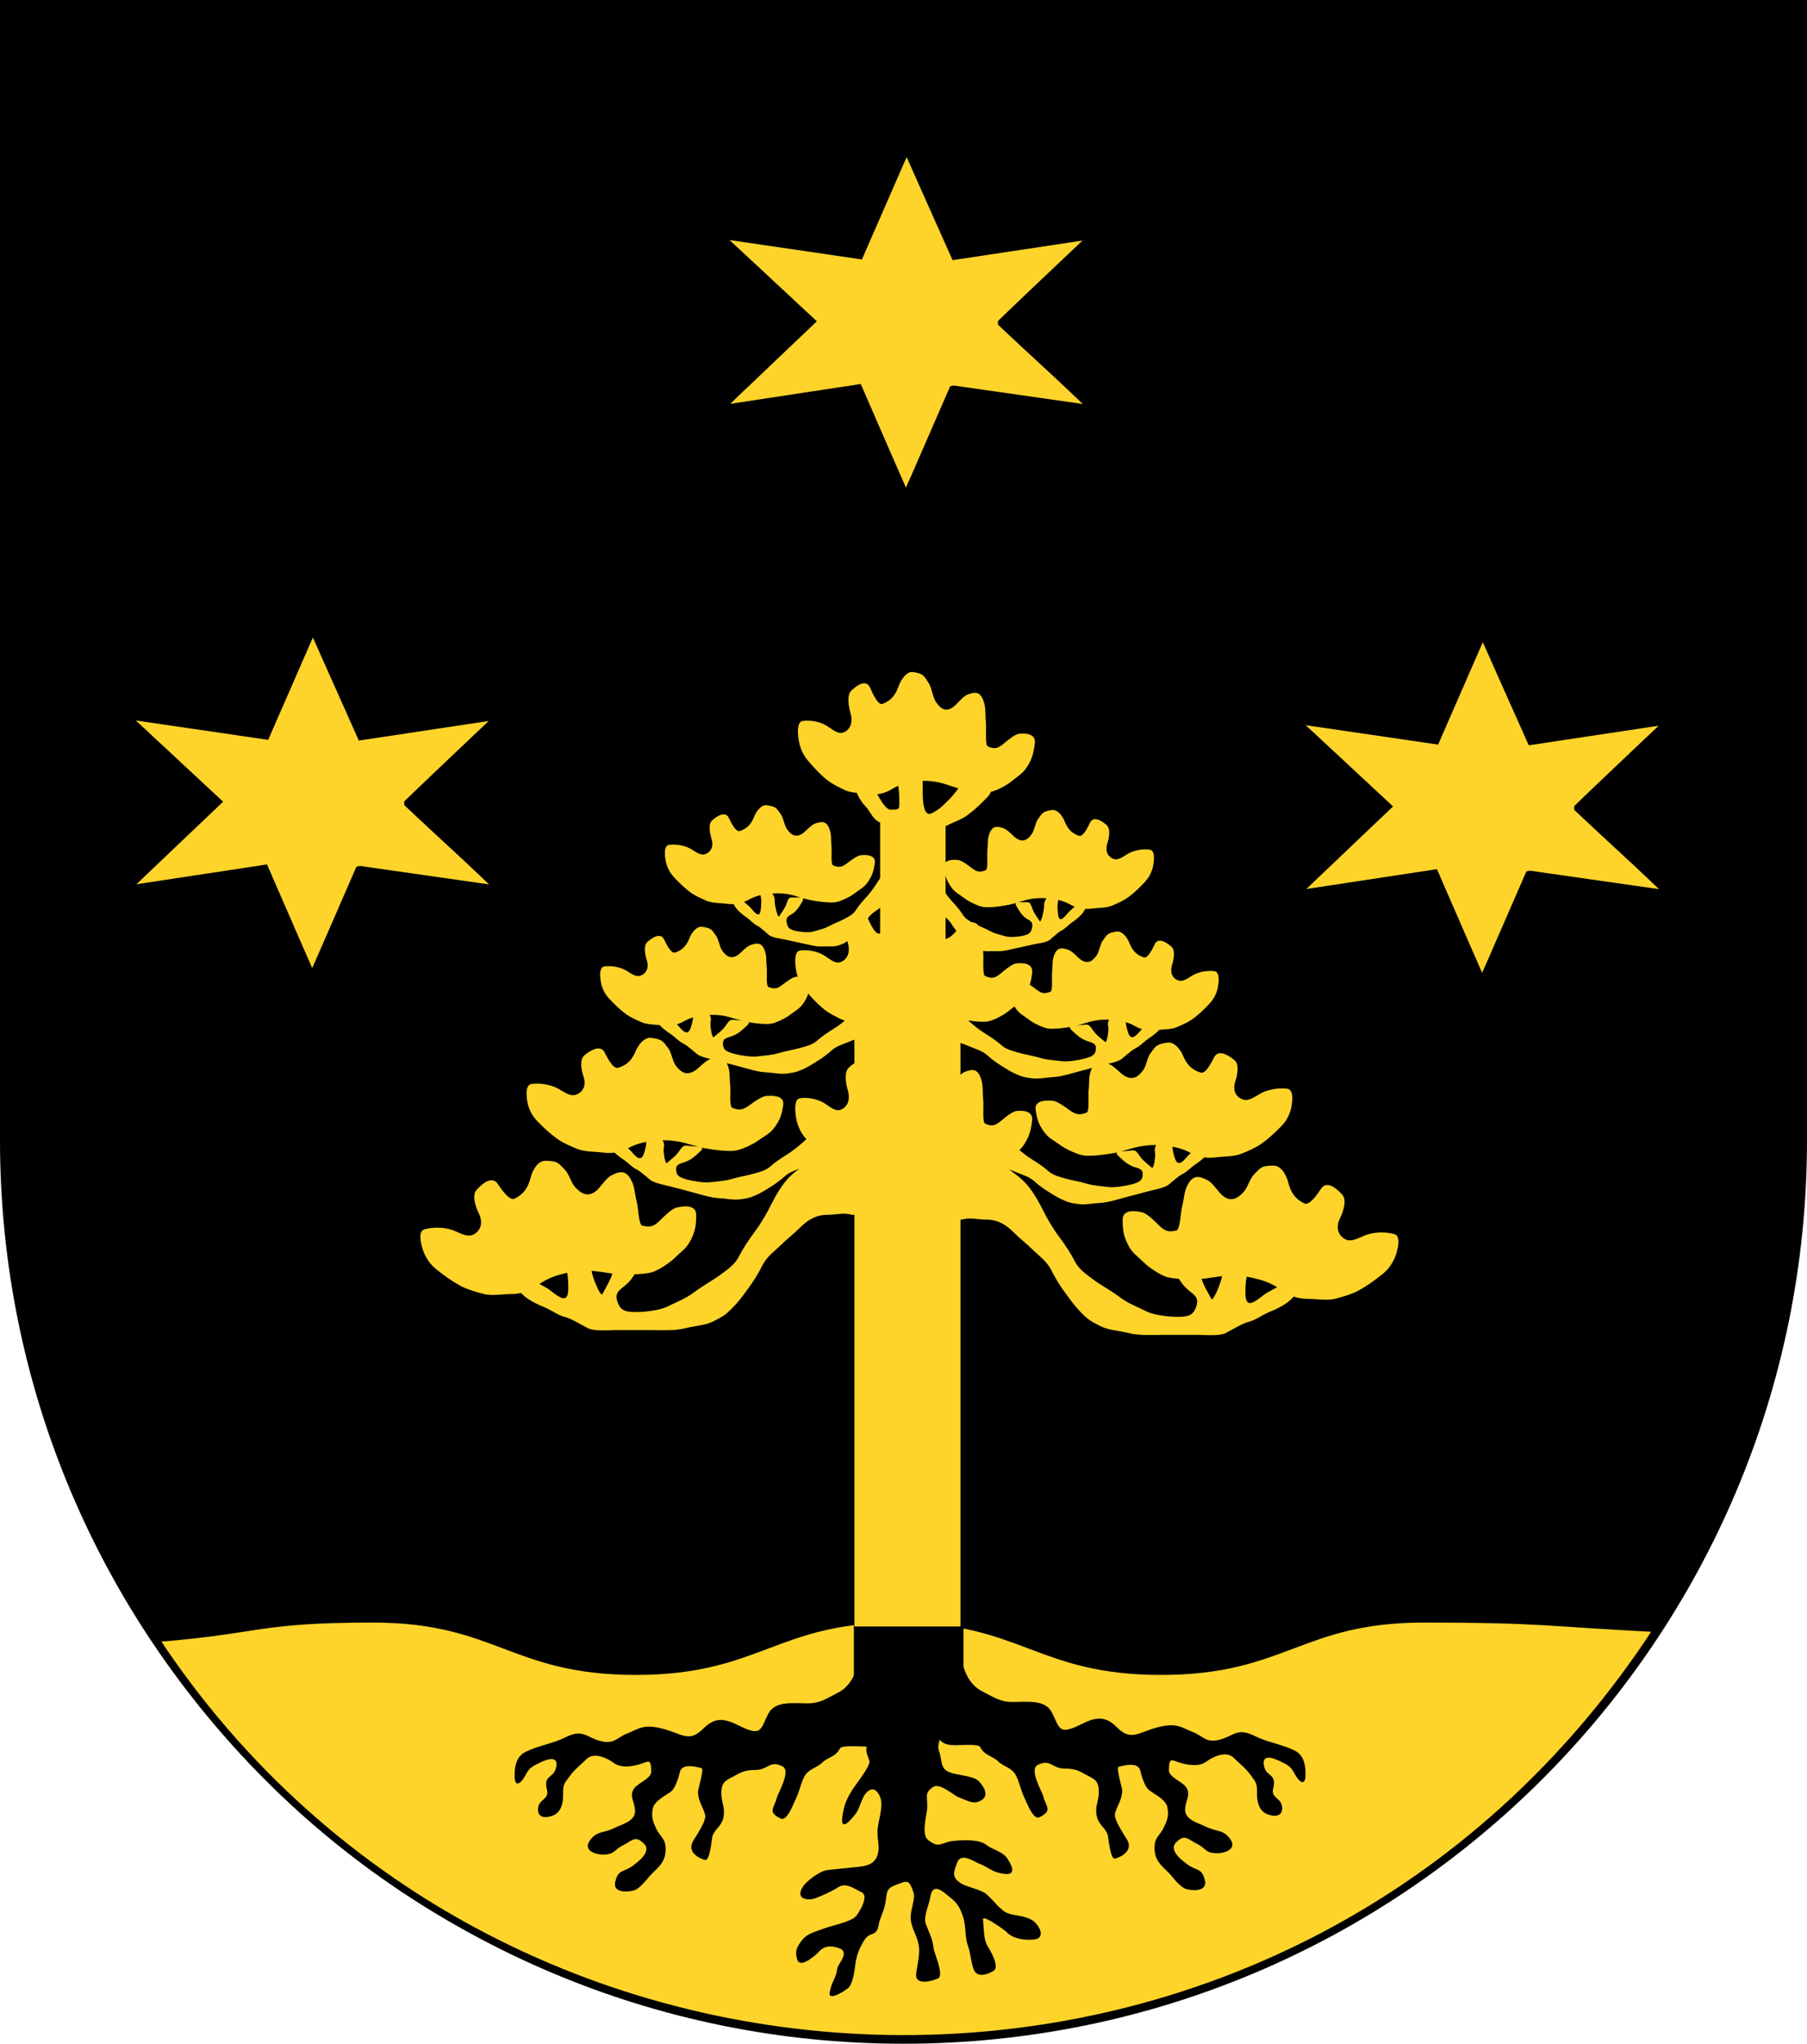 <?xml version="1.0" encoding="UTF-8" standalone="no"?>
<!-- Created with Inkscape (http://www.inkscape.org/) -->

<svg
   xmlns:dc="http://purl.org/dc/elements/1.1/"
   xmlns:cc="http://creativecommons.org/ns#"
   xmlns:rdf="http://www.w3.org/1999/02/22-rdf-syntax-ns#"
   xmlns:svg="http://www.w3.org/2000/svg"
   xmlns="http://www.w3.org/2000/svg"
   xmlns:sodipodi="http://sodipodi.sourceforge.net/DTD/sodipodi-0.dtd"
   xmlns:inkscape="http://www.inkscape.org/namespaces/inkscape"
   width="763"
   height="863"
   id="svg2"
   version="1.1"
   inkscape:version="0.48.0 r9654"
   sodipodi:docname="Wappen_Familie_Korwald.svg">
  <defs
     id="defs4">
    <inkscape:perspective
       sodipodi:type="inkscape:persp3d"
       inkscape:vp_x="0 : 526.18109 : 1"
       inkscape:vp_y="0 : 1000 : 0"
       inkscape:vp_z="744.09448 : 526.18109 : 1"
       inkscape:persp3d-origin="372.04724 : 350.78739 : 1"
       id="perspective10" />
    <inkscape:perspective
       id="perspective2828"
       inkscape:persp3d-origin="0.5 : 0.33333333 : 1"
       inkscape:vp_z="1 : 0.5 : 1"
       inkscape:vp_y="0 : 1000 : 0"
       inkscape:vp_x="0 : 0.5 : 1"
       sodipodi:type="inkscape:persp3d" />
    <inkscape:perspective
       id="perspective2828-7"
       inkscape:persp3d-origin="0.5 : 0.33333333 : 1"
       inkscape:vp_z="1 : 0.5 : 1"
       inkscape:vp_y="0 : 1000 : 0"
       inkscape:vp_x="0 : 0.5 : 1"
       sodipodi:type="inkscape:persp3d" />
    <inkscape:perspective
       id="perspective3640"
       inkscape:persp3d-origin="0.5 : 0.33333333 : 1"
       inkscape:vp_z="1 : 0.5 : 1"
       inkscape:vp_y="0 : 1000 : 0"
       inkscape:vp_x="0 : 0.5 : 1"
       sodipodi:type="inkscape:persp3d" />
    <inkscape:perspective
       id="perspective3670"
       inkscape:persp3d-origin="0.5 : 0.33333333 : 1"
       inkscape:vp_z="1 : 0.5 : 1"
       inkscape:vp_y="0 : 1000 : 0"
       inkscape:vp_x="0 : 0.5 : 1"
       sodipodi:type="inkscape:persp3d" />
    <inkscape:perspective
       id="perspective3693"
       inkscape:persp3d-origin="0.5 : 0.33333333 : 1"
       inkscape:vp_z="1 : 0.5 : 1"
       inkscape:vp_y="0 : 1000 : 0"
       inkscape:vp_x="0 : 0.5 : 1"
       sodipodi:type="inkscape:persp3d" />
    <inkscape:perspective
       id="perspective3720"
       inkscape:persp3d-origin="0.5 : 0.33333333 : 1"
       inkscape:vp_z="1 : 0.5 : 1"
       inkscape:vp_y="0 : 1000 : 0"
       inkscape:vp_x="0 : 0.5 : 1"
       sodipodi:type="inkscape:persp3d" />
    <inkscape:perspective
       id="perspective3747"
       inkscape:persp3d-origin="0.5 : 0.33333333 : 1"
       inkscape:vp_z="1 : 0.5 : 1"
       inkscape:vp_y="0 : 1000 : 0"
       inkscape:vp_x="0 : 0.5 : 1"
       sodipodi:type="inkscape:persp3d" />
    <inkscape:perspective
       id="perspective3763"
       inkscape:persp3d-origin="0.5 : 0.33333333 : 1"
       inkscape:vp_z="1 : 0.5 : 1"
       inkscape:vp_y="0 : 1000 : 0"
       inkscape:vp_x="0 : 0.5 : 1"
       sodipodi:type="inkscape:persp3d" />
    <inkscape:perspective
       id="perspective3792"
       inkscape:persp3d-origin="0.5 : 0.33333333 : 1"
       inkscape:vp_z="1 : 0.5 : 1"
       inkscape:vp_y="0 : 1000 : 0"
       inkscape:vp_x="0 : 0.5 : 1"
       sodipodi:type="inkscape:persp3d" />
    <inkscape:perspective
       id="perspective3814"
       inkscape:persp3d-origin="0.5 : 0.33333333 : 1"
       inkscape:vp_z="1 : 0.5 : 1"
       inkscape:vp_y="0 : 1000 : 0"
       inkscape:vp_x="0 : 0.5 : 1"
       sodipodi:type="inkscape:persp3d" />
    <inkscape:perspective
       id="perspective3841"
       inkscape:persp3d-origin="0.5 : 0.33333333 : 1"
       inkscape:vp_z="1 : 0.5 : 1"
       inkscape:vp_y="0 : 1000 : 0"
       inkscape:vp_x="0 : 0.5 : 1"
       sodipodi:type="inkscape:persp3d" />
    <inkscape:perspective
       id="perspective3841-5"
       inkscape:persp3d-origin="0.5 : 0.33333333 : 1"
       inkscape:vp_z="1 : 0.5 : 1"
       inkscape:vp_y="0 : 1000 : 0"
       inkscape:vp_x="0 : 0.5 : 1"
       sodipodi:type="inkscape:persp3d" />
    <inkscape:perspective
       id="perspective3872"
       inkscape:persp3d-origin="0.5 : 0.33333333 : 1"
       inkscape:vp_z="1 : 0.5 : 1"
       inkscape:vp_y="0 : 1000 : 0"
       inkscape:vp_x="0 : 0.5 : 1"
       sodipodi:type="inkscape:persp3d" />
    <inkscape:perspective
       id="perspective3898"
       inkscape:persp3d-origin="0.5 : 0.33333333 : 1"
       inkscape:vp_z="1 : 0.5 : 1"
       inkscape:vp_y="0 : 1000 : 0"
       inkscape:vp_x="0 : 0.5 : 1"
       sodipodi:type="inkscape:persp3d" />
    <inkscape:perspective
       id="perspective3920"
       inkscape:persp3d-origin="0.5 : 0.33333333 : 1"
       inkscape:vp_z="1 : 0.5 : 1"
       inkscape:vp_y="0 : 1000 : 0"
       inkscape:vp_x="0 : 0.5 : 1"
       sodipodi:type="inkscape:persp3d" />
    <inkscape:perspective
       id="perspective2860"
       inkscape:persp3d-origin="0.5 : 0.33333333 : 1"
       inkscape:vp_z="1 : 0.5 : 1"
       inkscape:vp_y="0 : 1000 : 0"
       inkscape:vp_x="0 : 0.5 : 1"
       sodipodi:type="inkscape:persp3d" />
    <inkscape:perspective
       id="perspective3672"
       inkscape:persp3d-origin="0.5 : 0.33333333 : 1"
       inkscape:vp_z="1 : 0.5 : 1"
       inkscape:vp_y="0 : 1000 : 0"
       inkscape:vp_x="0 : 0.5 : 1"
       sodipodi:type="inkscape:persp3d" />
    <inkscape:perspective
       id="perspective3695"
       inkscape:persp3d-origin="0.5 : 0.33333333 : 1"
       inkscape:vp_z="1 : 0.5 : 1"
       inkscape:vp_y="0 : 1000 : 0"
       inkscape:vp_x="0 : 0.5 : 1"
       sodipodi:type="inkscape:persp3d" />
    <inkscape:perspective
       id="perspective2862"
       inkscape:persp3d-origin="0.5 : 0.33333333 : 1"
       inkscape:vp_z="1 : 0.5 : 1"
       inkscape:vp_y="0 : 1000 : 0"
       inkscape:vp_x="0 : 0.5 : 1"
       sodipodi:type="inkscape:persp3d" />
    <inkscape:perspective
       id="perspective2853"
       inkscape:persp3d-origin="0.5 : 0.33333333 : 1"
       inkscape:vp_z="1 : 0.5 : 1"
       inkscape:vp_y="0 : 1000 : 0"
       inkscape:vp_x="0 : 0.5 : 1"
       sodipodi:type="inkscape:persp3d" />
    <inkscape:perspective
       id="perspective2854"
       inkscape:persp3d-origin="0.5 : 0.33333333 : 1"
       inkscape:vp_z="1 : 0.5 : 1"
       inkscape:vp_y="0 : 1000 : 0"
       inkscape:vp_x="0 : 0.5 : 1"
       sodipodi:type="inkscape:persp3d" />
    <inkscape:perspective
       id="perspective2859"
       inkscape:persp3d-origin="0.5 : 0.33333333 : 1"
       inkscape:vp_z="1 : 0.5 : 1"
       inkscape:vp_y="0 : 1000 : 0"
       inkscape:vp_x="0 : 0.5 : 1"
       sodipodi:type="inkscape:persp3d" />
    <inkscape:perspective
       id="perspective2850"
       inkscape:persp3d-origin="0.5 : 0.33333333 : 1"
       inkscape:vp_z="1 : 0.5 : 1"
       inkscape:vp_y="0 : 1000 : 0"
       inkscape:vp_x="0 : 0.5 : 1"
       sodipodi:type="inkscape:persp3d" />
    <inkscape:perspective
       id="perspective2850-7"
       inkscape:persp3d-origin="0.5 : 0.33333333 : 1"
       inkscape:vp_z="1 : 0.5 : 1"
       inkscape:vp_y="0 : 1000 : 0"
       inkscape:vp_x="0 : 0.5 : 1"
       sodipodi:type="inkscape:persp3d" />
    <inkscape:perspective
       id="perspective2850-0"
       inkscape:persp3d-origin="0.5 : 0.33333333 : 1"
       inkscape:vp_z="1 : 0.5 : 1"
       inkscape:vp_y="0 : 1000 : 0"
       inkscape:vp_x="0 : 0.5 : 1"
       sodipodi:type="inkscape:persp3d" />
    <inkscape:perspective
       id="perspective2894"
       inkscape:persp3d-origin="0.5 : 0.33333333 : 1"
       inkscape:vp_z="1 : 0.5 : 1"
       inkscape:vp_y="0 : 1000 : 0"
       inkscape:vp_x="0 : 0.5 : 1"
       sodipodi:type="inkscape:persp3d" />
    <inkscape:perspective
       id="perspective2851"
       inkscape:persp3d-origin="0.5 : 0.33333333 : 1"
       inkscape:vp_z="1 : 0.5 : 1"
       inkscape:vp_y="0 : 1000 : 0"
       inkscape:vp_x="0 : 0.5 : 1"
       sodipodi:type="inkscape:persp3d" />
    <inkscape:perspective
       id="perspective2876"
       inkscape:persp3d-origin="0.5 : 0.33333333 : 1"
       inkscape:vp_z="1 : 0.5 : 1"
       inkscape:vp_y="0 : 1000 : 0"
       inkscape:vp_x="0 : 0.5 : 1"
       sodipodi:type="inkscape:persp3d" />
    <inkscape:perspective
       id="perspective2899"
       inkscape:persp3d-origin="0.5 : 0.33333333 : 1"
       inkscape:vp_z="1 : 0.5 : 1"
       inkscape:vp_y="0 : 1000 : 0"
       inkscape:vp_x="0 : 0.5 : 1"
       sodipodi:type="inkscape:persp3d" />
    <inkscape:perspective
       id="perspective2922"
       inkscape:persp3d-origin="0.5 : 0.33333333 : 1"
       inkscape:vp_z="1 : 0.5 : 1"
       inkscape:vp_y="0 : 1000 : 0"
       inkscape:vp_x="0 : 0.5 : 1"
       sodipodi:type="inkscape:persp3d" />
    <inkscape:perspective
       id="perspective2857"
       inkscape:persp3d-origin="0.5 : 0.33333333 : 1"
       inkscape:vp_z="1 : 0.5 : 1"
       inkscape:vp_y="0 : 1000 : 0"
       inkscape:vp_x="0 : 0.5 : 1"
       sodipodi:type="inkscape:persp3d" />
    <inkscape:perspective
       id="perspective3996"
       inkscape:persp3d-origin="0.5 : 0.33333333 : 1"
       inkscape:vp_z="1 : 0.5 : 1"
       inkscape:vp_y="0 : 1000 : 0"
       inkscape:vp_x="0 : 0.5 : 1"
       sodipodi:type="inkscape:persp3d" />
  </defs>
  <sodipodi:namedview
     id="base"
     pagecolor="#ffffff"
     bordercolor="#666666"
     borderopacity="1.0"
     inkscape:pageopacity="0.0"
     inkscape:pageshadow="2"
     inkscape:zoom="0.35355339"
     inkscape:cx="467.83876"
     inkscape:cy="300.56488"
     inkscape:document-units="px"
     inkscape:current-layer="layer1"
     showgrid="false"
     inkscape:window-width="1366"
     inkscape:window-height="706"
     inkscape:window-x="-8"
     inkscape:window-y="-8"
     inkscape:window-maximized="1"
     showguides="true"
     inkscape:guide-bbox="true">
    <inkscape:grid
       type="xygrid"
       id="grid2816"
       empspacing="5"
       visible="true"
       enabled="true"
       snapvisiblegridlinesonly="true" />
    <sodipodi:guide
       orientation="0,1"
       position="1308,1056"
       id="guide17487" />
    <sodipodi:guide
       orientation="1,0"
       position="-1060,1132"
       id="guide17489" />
    <sodipodi:guide
       orientation="1,0"
       position="1616,1124"
       id="guide17491" />
  </sodipodi:namedview>
  <g
     inkscape:label="Ebene 1"
     inkscape:groupmode="layer"
     id="layer1"
     transform="translate(-1.644,-192.036)">
    <path
       style="fill:#000000;fill-opacity:1;stroke:#000000;stroke-width:3;stroke-miterlimit:4;stroke-opacity:1;stroke-dasharray:none"
       d="m 3.144,193.536 0,480 c 0,209.868 170.132,380 380,380 209.868,0 380,-170.132 380,-380 l 0,-480 -760,0 z"
       id="path2850" />
    <path
       inkscape:connector-curvature="0"
       style="fill:#ffd42a;fill-opacity:1;stroke:#000000;stroke-width:3;stroke-linecap:butt;stroke-linejoin:miter;stroke-miterlimit:4;stroke-opacity:1;stroke-dasharray:none"
       d="m 159.217,875.697 c -49.521,0 -46.91,4.686 -92.087,8.245 146.537,222.749 482.83,229.16 634.411,-4.23 -47.555,-2.402 -48.264,-4.015 -98.751,-4.015 -52.276,0 -58.618,22.101 -110.893,22.101 -52.276,0 -58.618,-22.101 -110.893,-22.101 -52.275,0 -58.618,22.101 -110.893,22.101 -52.276,0 -58.618,-22.101 -110.893,-22.101 z"
       id="path3130-4-4"
       sodipodi:nodetypes="sccsssss" />
    <path
       inkscape:connector-curvature="0"
       id="path4864"
       style="fill:#ffd42a;fill-opacity:1;fill-rule:evenodd;stroke:#000000;stroke-width:1;stroke-opacity:0"
       d="m 220.34,736.191 c 1.688,3.232 6.361,5.894 10.628,7.604 4.059,1.626 5.802,3.544 9.869,4.562 2.084,0.522 7.081,3.546 9.11,4.562 2.742,1.373 9.165,0.76 12.147,0.76 4.555,0 9.11,0 13.665,0 5.091,0 10.58,0.392 15.183,-0.76 4.853,-1.215 8.211,-1.07 12.147,-3.041 4.188,-2.097 5.267,-2.994 7.592,-5.322 3.061,-3.066 4.057,-4.657 6.832,-8.364 2.336,-3.12 4.453,-6.639 6.073,-9.885 1.848,-3.702 5.424,-6.193 7.592,-8.364 2.847,-2.851 5.389,-4.637 8.351,-7.604 3.208,-3.213 6.697,-5.323 11.387,-5.323 4.08,0 6.414,-1.055 10.628,0 2.721,0.681 2.613,-8.525 3.037,-10.645 0.836,-4.189 0.759,-9.573 0.759,-13.686 0,-6.298 -0.304,-7.148 -2.277,-9.124 -0.679,-0.68 -8.244,3.748 -8.351,3.802 -3.207,1.606 -8.255,3.706 -10.628,6.083 -2.906,2.911 -5.821,4.31 -9.11,7.604 -3.146,3.151 -5.932,8.081 -7.592,11.405 -2.072,4.151 -4.431,8.198 -6.832,11.405 -2.927,3.909 -5.308,7.591 -6.832,10.645 -1.756,3.517 -4.955,5.623 -7.592,7.604 -3.625,2.723 -7.235,4.485 -11.387,7.604 -3.657,2.747 -7.363,4.068 -11.387,6.083 -3.061,1.533 -9.45,2.281 -12.906,2.281 -5.055,0 -7.186,-0.657 -8.351,-5.323 -0.865,-3.465 2.325,-4.61 4.555,-6.843 2.681,-2.685 3.662,-5.054 5.314,-8.364 2.319,-4.646 0.032,-4 -3.796,-3.041 -5.957,1.491 -6.06,-0.053 -7.592,6.083 -0.993,3.978 -3.053,6.876 -4.555,9.885 -0.786,1.574 -4.555,-7.882 -4.555,-9.885 0,-3.084 -2.931,-6.247 -5.314,-6.843 -5.178,-1.297 -8.221,0.259 -6.073,4.562 1.349,2.703 1.518,5.984 1.518,9.885 0,7.133 -4.366,3.183 -7.592,0.76 -2.675,-2.01 -7.083,-3.927 -8.351,-4.562 -1.046,-0.524 -5.114,3.652 -5.314,3.802 z" />
    <path
       inkscape:connector-curvature="0"
       id="path7485"
       style="fill:#ffd42a;fill-opacity:1;fill-rule:evenodd;stroke:#000000;stroke-width:3;stroke-linecap:butt;stroke-linejoin:miter;stroke-miterlimit:4;stroke-opacity:0;stroke-dasharray:none"
       d="m 258.588,675.12 c 0.579,2.187 3.367,4.6 6.049,6.385 2.551,1.698 3.417,3.134 6.089,4.481 1.369,0.69 4.317,3.374 5.554,4.34 1.672,1.306 6.31,2.148 8.409,2.703 3.207,0.848 6.415,1.697 9.622,2.545 3.584,0.948 7.375,2.198 10.835,2.387 3.647,0.2 5.983,0.909 9.127,0.5 3.345,-0.435 4.273,-0.754 6.35,-1.67 2.734,-1.206 3.735,-1.943 6.389,-3.574 2.234,-1.373 4.388,-3.017 6.141,-4.596 2,-1.801 4.988,-2.578 6.924,-3.432 2.542,-1.122 4.669,-1.683 7.315,-2.85 2.865,-1.264 5.72,-1.837 9.023,-0.963 2.873,0.76 4.716,0.583 7.484,1.979 1.787,0.902 3.448,-4.452 4.147,-5.602 1.379,-2.271 2.341,-5.405 3.117,-7.788 1.188,-3.649 1.134,-4.198 0.118,-5.711 -0.35,-0.52 -6.512,0.636 -6.597,0.647 -2.561,0.333 -6.512,0.61 -8.631,1.545 -2.595,1.145 -4.912,1.413 -7.849,2.709 -2.81,1.24 -5.701,3.577 -7.497,5.194 -2.242,2.019 -4.666,3.925 -6.963,5.336 -2.798,1.72 -5.169,3.409 -6.819,4.895 -1.9,1.711 -4.549,2.335 -6.78,2.992 -3.067,0.903 -5.941,1.251 -9.453,2.285 -3.094,0.911 -5.952,0.985 -9.166,1.404 -2.445,0.318 -7.084,-0.438 -9.518,-1.082 -3.56,-0.941 -4.936,-1.719 -4.876,-4.639 0.045,-2.169 2.507,-2.238 4.498,-3.117 2.394,-1.056 3.532,-2.246 5.32,-3.856 2.509,-2.26 0.777,-2.312 -2.099,-2.469 -4.476,-0.245 -4.257,-1.159 -6.493,2.111 -1.45,2.12 -3.447,3.415 -5.072,4.879 -0.85,0.765 -1.72,-5.415 -1.342,-6.576 0.582,-1.787 -0.885,-4.165 -2.451,-4.955 -3.402,-1.716 -5.838,-1.381 -5.137,1.512 0.44,1.817 -0.06,3.75 -0.796,6.01 -1.346,4.133 -3.675,1.031 -5.489,-0.973 -1.505,-1.663 -4.247,-3.595 -5.019,-4.199 -0.638,-0.498 -4.29,1.163 -4.459,1.213 z" />
    <path
       inkscape:connector-curvature="0"
       id="path7487"
       style="fill:#ffd42a;fill-opacity:1;fill-rule:evenodd;stroke:#000000;stroke-width:3;stroke-linecap:butt;stroke-linejoin:miter;stroke-miterlimit:4;stroke-opacity:0;stroke-dasharray:none"
       d="m 278.354,621.988 c 0.579,2.187 3.367,4.6 6.049,6.385 2.551,1.698 3.417,3.134 6.089,4.481 1.369,0.69 4.317,3.374 5.554,4.34 1.672,1.306 6.31,2.148 8.409,2.703 3.207,0.848 6.415,1.697 9.622,2.545 3.584,0.948 7.375,2.198 10.835,2.387 3.647,0.2 5.983,0.909 9.127,0.5 3.345,-0.435 4.273,-0.754 6.35,-1.67 2.734,-1.206 3.735,-1.943 6.389,-3.574 2.234,-1.373 4.388,-3.017 6.141,-4.596 2,-1.801 4.988,-2.578 6.924,-3.432 2.542,-1.122 4.669,-1.683 7.315,-2.85 2.865,-1.264 5.72,-1.836 9.023,-0.963 2.873,0.76 4.716,0.583 7.484,1.979 1.787,0.902 3.448,-4.452 4.147,-5.602 1.379,-2.271 2.341,-5.405 3.117,-7.789 1.188,-3.649 1.134,-4.198 0.118,-5.711 -0.35,-0.52 -6.512,0.636 -6.597,0.647 -2.561,0.333 -6.512,0.61 -8.631,1.545 -2.595,1.145 -4.912,1.413 -7.849,2.709 -2.81,1.24 -5.701,3.577 -7.497,5.194 -2.242,2.019 -4.666,3.925 -6.963,5.336 -2.798,1.72 -5.169,3.409 -6.819,4.895 -1.9,1.711 -4.549,2.335 -6.78,2.992 -3.067,0.903 -5.941,1.251 -9.453,2.285 -3.094,0.911 -5.952,0.985 -9.166,1.404 -2.445,0.318 -7.084,-0.438 -9.518,-1.082 -3.56,-0.941 -4.936,-1.719 -4.876,-4.639 0.045,-2.169 2.507,-2.238 4.498,-3.117 2.394,-1.056 3.532,-2.246 5.32,-3.856 2.509,-2.26 0.777,-2.312 -2.099,-2.469 -4.476,-0.245 -4.257,-1.159 -6.493,2.111 -1.45,2.12 -3.447,3.415 -5.072,4.879 -0.85,0.765 -1.72,-5.415 -1.342,-6.575 0.582,-1.787 -0.885,-4.165 -2.451,-4.955 -3.402,-1.716 -5.838,-1.381 -5.137,1.512 0.44,1.817 -0.06,3.75 -0.796,6.01 -1.346,4.133 -3.675,1.031 -5.489,-0.973 -1.505,-1.663 -4.247,-3.595 -5.019,-4.199 -0.638,-0.498 -4.29,1.163 -4.459,1.213 z" />
    <path
       inkscape:connector-curvature="0"
       id="path7489"
       style="fill:#ffd42a;fill-opacity:1;fill-rule:evenodd;stroke:#000000;stroke-width:3;stroke-linecap:butt;stroke-linejoin:miter;stroke-miterlimit:4;stroke-opacity:0;stroke-dasharray:none"
       d="m 311.309,573.465 c 0.707,2.114 3.077,4.241 5.288,5.756 2.103,1.441 2.927,2.782 5.075,3.864 1.1,0.554 3.623,2.934 4.661,3.775 1.403,1.136 4.941,1.528 6.565,1.878 2.48,0.535 4.961,1.071 7.441,1.606 2.772,0.598 5.735,1.476 8.318,1.334 2.723,-0.15 4.541,0.331 6.814,-0.375 2.418,-0.751 3.065,-1.155 4.484,-2.262 1.868,-1.457 2.515,-2.283 4.27,-4.154 1.477,-1.575 2.861,-3.411 3.956,-5.144 1.25,-1.977 3.36,-3.033 4.683,-4.065 1.737,-1.355 3.239,-2.115 5.047,-3.525 1.958,-1.527 3.996,-2.367 6.551,-1.816 2.222,0.48 3.562,0.129 5.788,1.249 1.437,0.724 1.983,-4.745 2.353,-5.952 0.73,-2.384 1.042,-5.584 1.312,-8.022 0.414,-3.733 0.304,-4.272 -0.641,-5.675 -0.325,-0.483 -4.736,1.252 -4.797,1.272 -1.852,0.575 -4.739,1.226 -6.187,2.356 -1.774,1.383 -3.453,1.87 -5.46,3.435 -1.92,1.498 -3.761,4.092 -4.883,5.867 -1.401,2.216 -2.951,4.338 -4.47,5.956 -1.851,1.973 -3.389,3.875 -4.42,5.506 -1.187,1.878 -3.067,2.75 -4.633,3.614 -2.153,1.188 -4.234,1.807 -6.7,3.168 -2.172,1.198 -4.277,1.545 -6.6,2.267 -1.768,0.549 -5.296,0.241 -7.178,-0.165 -2.753,-0.594 -3.87,-1.234 -4.198,-4.136 -0.243,-2.155 1.569,-2.459 2.93,-3.52 1.636,-1.276 2.326,-2.565 3.443,-4.332 1.568,-2.481 0.28,-2.367 -1.867,-2.249 -3.342,0.184 -3.297,-0.744 -4.533,2.713 -0.802,2.241 -2.114,3.716 -3.129,5.323 -0.531,0.84 -1.963,-5.206 -1.831,-6.394 0.202,-1.828 -1.186,-4.046 -2.445,-4.68 -2.735,-1.377 -4.494,-0.813 -3.607,1.99 0.557,1.76 0.434,3.725 0.178,6.037 -0.468,4.227 -2.587,1.373 -4.184,-0.442 -1.325,-1.506 -3.599,-3.16 -4.248,-3.685 -0.535,-0.433 -3.025,1.563 -3.143,1.628 z" />
    <path
       inkscape:connector-curvature="0"
       id="path8386"
       style="fill:#ffd42a;fill-opacity:1;fill-rule:evenodd;stroke:#000000;stroke-width:1;stroke-opacity:0"
       d="m 548.779,738.21 c -1.688,3.232 -6.361,5.894 -10.628,7.604 -4.059,1.626 -5.802,3.544 -9.869,4.562 -2.084,0.522 -7.081,3.546 -9.11,4.562 -2.742,1.373 -9.165,0.76 -12.147,0.76 -4.555,0 -9.11,0 -13.665,0 -5.091,0 -10.58,0.392 -15.183,-0.76 -4.853,-1.215 -8.211,-1.07 -12.147,-3.041 -4.188,-2.097 -5.267,-2.994 -7.592,-5.322 -3.061,-3.066 -4.057,-4.657 -6.832,-8.364 -2.336,-3.12 -4.453,-6.639 -6.073,-9.885 -1.848,-3.702 -5.424,-6.193 -7.592,-8.364 -2.847,-2.851 -5.389,-4.637 -8.351,-7.604 -3.208,-3.213 -6.697,-5.322 -11.387,-5.322 -4.08,0 -6.414,-1.055 -10.628,0 -2.721,0.681 -2.613,-8.524 -3.037,-10.645 -0.836,-4.189 -0.759,-9.573 -0.759,-13.686 0,-6.298 0.304,-7.148 2.277,-9.124 0.679,-0.68 8.244,3.748 8.351,3.802 3.207,1.606 8.255,3.706 10.628,6.083 2.906,2.911 5.821,4.31 9.11,7.604 3.146,3.151 5.932,8.08 7.592,11.405 2.072,4.151 4.431,8.198 6.832,11.405 2.927,3.909 5.308,7.591 6.832,10.645 1.756,3.517 4.955,5.623 7.592,7.604 3.625,2.723 7.235,4.485 11.387,7.604 3.657,2.747 7.363,4.068 11.387,6.083 3.061,1.533 9.45,2.281 12.906,2.281 5.055,0 7.186,-0.657 8.351,-5.323 0.865,-3.465 -2.325,-4.61 -4.555,-6.843 -2.681,-2.685 -3.662,-5.054 -5.314,-8.364 -2.319,-4.646 -0.032,-4 3.796,-3.041 5.957,1.492 6.06,-0.053 7.592,6.083 0.993,3.978 3.053,6.876 4.555,9.885 0.786,1.574 4.555,-7.882 4.555,-9.885 0,-3.084 2.931,-6.247 5.314,-6.843 5.178,-1.297 8.221,0.259 6.073,4.562 -1.349,2.703 -1.518,5.984 -1.518,9.885 0,7.133 4.366,3.183 7.592,0.76 2.675,-2.01 7.083,-3.927 8.351,-4.562 1.046,-0.524 5.114,3.652 5.314,3.802 z" />
    <path
       inkscape:connector-curvature="0"
       id="path8388"
       style="fill:#ffd42a;fill-opacity:1;fill-rule:evenodd;stroke:#000000;stroke-width:3;stroke-linecap:butt;stroke-linejoin:miter;stroke-miterlimit:4;stroke-opacity:0;stroke-dasharray:none"
       d="m 512.699,677.138 c -0.579,2.187 -3.367,4.6 -6.049,6.385 -2.551,1.698 -3.417,3.134 -6.089,4.481 -1.369,0.69 -4.317,3.374 -5.554,4.34 -1.672,1.306 -6.31,2.148 -8.409,2.703 -3.207,0.848 -6.415,1.697 -9.622,2.545 -3.584,0.948 -7.375,2.198 -10.835,2.387 -3.647,0.2 -5.983,0.909 -9.127,0.5 -3.345,-0.435 -4.273,-0.754 -6.35,-1.67 -2.734,-1.206 -3.735,-1.943 -6.389,-3.574 -2.234,-1.373 -4.388,-3.017 -6.141,-4.596 -2,-1.801 -4.988,-2.578 -6.924,-3.432 -2.542,-1.122 -4.669,-1.683 -7.315,-2.85 -2.865,-1.264 -5.72,-1.837 -9.023,-0.963 -2.873,0.76 -4.716,0.583 -7.484,1.979 -1.787,0.901 -3.448,-4.452 -4.147,-5.602 -1.379,-2.271 -2.341,-5.405 -3.117,-7.789 -1.188,-3.649 -1.134,-4.198 -0.118,-5.711 0.35,-0.52 6.512,0.636 6.597,0.647 2.561,0.333 6.512,0.61 8.631,1.545 2.595,1.145 4.912,1.413 7.849,2.709 2.81,1.24 5.701,3.577 7.497,5.194 2.242,2.019 4.666,3.925 6.963,5.336 2.798,1.72 5.169,3.409 6.819,4.895 1.9,1.711 4.549,2.335 6.78,2.992 3.067,0.903 5.941,1.251 9.453,2.285 3.094,0.911 5.952,0.985 9.166,1.404 2.445,0.318 7.084,-0.438 9.518,-1.082 3.56,-0.942 4.936,-1.719 4.876,-4.639 -0.045,-2.169 -2.507,-2.238 -4.498,-3.117 -2.394,-1.056 -3.532,-2.246 -5.32,-3.856 -2.509,-2.26 -0.777,-2.312 2.099,-2.469 4.476,-0.245 4.257,-1.159 6.493,2.111 1.45,2.12 3.447,3.415 5.072,4.879 0.85,0.765 1.72,-5.415 1.342,-6.575 -0.582,-1.787 0.885,-4.165 2.451,-4.955 3.402,-1.716 5.838,-1.381 5.137,1.512 -0.44,1.817 0.06,3.75 0.796,6.01 1.346,4.133 3.675,1.031 5.489,-0.973 1.505,-1.663 4.247,-3.595 5.019,-4.199 0.638,-0.498 4.29,1.163 4.459,1.213 z" />
    <path
       inkscape:connector-curvature="0"
       id="path8390"
       style="fill:#ffd42a;fill-opacity:1;fill-rule:evenodd;stroke:#000000;stroke-width:3;stroke-linecap:butt;stroke-linejoin:miter;stroke-miterlimit:4;stroke-opacity:0;stroke-dasharray:none"
       d="m 492.933,624.006 c -0.579,2.187 -3.367,4.6 -6.049,6.385 -2.551,1.698 -3.417,3.134 -6.089,4.481 -1.369,0.69 -4.317,3.374 -5.554,4.34 -1.672,1.306 -6.31,2.148 -8.409,2.703 -3.207,0.848 -6.415,1.697 -9.622,2.545 -3.584,0.948 -7.375,2.198 -10.835,2.387 -3.647,0.2 -5.983,0.909 -9.127,0.5 -3.345,-0.435 -4.273,-0.754 -6.35,-1.67 -2.734,-1.206 -3.735,-1.943 -6.389,-3.574 -2.234,-1.373 -4.388,-3.017 -6.141,-4.596 -2,-1.801 -4.988,-2.578 -6.924,-3.432 -2.542,-1.122 -4.669,-1.683 -7.315,-2.85 -2.865,-1.264 -5.72,-1.837 -9.023,-0.963 -2.873,0.76 -4.716,0.583 -7.484,1.979 -1.787,0.901 -3.448,-4.452 -4.147,-5.602 -1.379,-2.271 -2.341,-5.405 -3.117,-7.788 -1.188,-3.649 -1.134,-4.198 -0.118,-5.711 0.35,-0.52 6.512,0.636 6.597,0.647 2.561,0.333 6.512,0.61 8.631,1.545 2.595,1.145 4.912,1.413 7.849,2.709 2.81,1.24 5.701,3.577 7.497,5.194 2.242,2.019 4.666,3.925 6.963,5.336 2.798,1.72 5.169,3.409 6.819,4.895 1.9,1.711 4.549,2.335 6.78,2.992 3.067,0.903 5.941,1.251 9.453,2.285 3.094,0.911 5.952,0.985 9.166,1.404 2.445,0.318 7.084,-0.438 9.518,-1.082 3.56,-0.942 4.936,-1.719 4.876,-4.639 -0.045,-2.169 -2.507,-2.238 -4.498,-3.117 -2.394,-1.056 -3.532,-2.246 -5.32,-3.856 -2.509,-2.26 -0.777,-2.312 2.099,-2.469 4.476,-0.245 4.257,-1.159 6.493,2.111 1.45,2.12 3.447,3.415 5.072,4.879 0.85,0.765 1.72,-5.415 1.342,-6.575 -0.582,-1.787 0.885,-4.165 2.451,-4.955 3.402,-1.716 5.838,-1.381 5.137,1.512 -0.44,1.817 0.06,3.75 0.796,6.01 1.346,4.133 3.675,1.031 5.489,-0.973 1.505,-1.663 4.247,-3.595 5.019,-4.199 0.638,-0.498 4.29,1.163 4.459,1.213 z" />
    <path
       inkscape:connector-curvature="0"
       id="path8392"
       style="fill:#ffd42a;fill-opacity:1;fill-rule:evenodd;stroke:#000000;stroke-width:3;stroke-linecap:butt;stroke-linejoin:miter;stroke-miterlimit:4;stroke-opacity:0;stroke-dasharray:none"
       d="m 459.978,575.484 c -0.707,2.114 -3.077,4.241 -5.288,5.756 -2.103,1.441 -2.927,2.782 -5.075,3.864 -1.1,0.554 -3.623,2.934 -4.661,3.775 -1.403,1.136 -4.941,1.528 -6.565,1.878 -2.48,0.535 -4.961,1.071 -7.441,1.606 -2.772,0.598 -5.735,1.476 -8.318,1.334 -2.723,-0.15 -4.541,0.331 -6.814,-0.375 -2.418,-0.751 -3.065,-1.155 -4.484,-2.262 -1.868,-1.457 -2.515,-2.283 -4.27,-4.154 -1.477,-1.575 -2.861,-3.411 -3.956,-5.144 -1.25,-1.977 -3.36,-3.033 -4.683,-4.065 -1.737,-1.355 -3.239,-2.115 -5.047,-3.525 -1.958,-1.527 -3.996,-2.367 -6.551,-1.816 -2.222,0.48 -3.562,0.129 -5.788,1.249 -1.437,0.724 -1.983,-4.745 -2.353,-5.952 -0.73,-2.384 -1.042,-5.584 -1.312,-8.022 -0.414,-3.733 -0.304,-4.272 0.641,-5.675 0.325,-0.483 4.736,1.252 4.797,1.272 1.852,0.575 4.739,1.226 6.187,2.356 1.774,1.383 3.453,1.87 5.46,3.435 1.92,1.498 3.761,4.092 4.883,5.867 1.401,2.216 2.951,4.338 4.47,5.956 1.851,1.973 3.389,3.875 4.42,5.506 1.187,1.878 3.067,2.75 4.633,3.614 2.153,1.188 4.234,1.807 6.7,3.168 2.172,1.198 4.277,1.545 6.6,2.267 1.768,0.549 5.296,0.241 7.178,-0.165 2.753,-0.594 3.87,-1.234 4.198,-4.136 0.243,-2.155 -1.569,-2.459 -2.93,-3.52 -1.636,-1.276 -2.326,-2.565 -3.443,-4.332 -1.568,-2.48 -0.28,-2.367 1.867,-2.249 3.342,0.184 3.297,-0.744 4.533,2.713 0.802,2.241 2.114,3.716 3.129,5.323 0.531,0.84 1.963,-5.206 1.831,-6.394 -0.202,-1.828 1.186,-4.047 2.444,-4.68 2.735,-1.377 4.494,-0.813 3.607,1.99 -0.557,1.761 -0.434,3.725 -0.178,6.037 0.468,4.227 2.587,1.373 4.184,-0.442 1.325,-1.505 3.599,-3.16 4.248,-3.685 0.535,-0.433 3.025,1.563 3.143,1.628 z" />
    <rect
       id="rect8398-1"
       style="fill:#000000;fill-opacity:1;stroke:none"
       y="782.341"
       x="362.182"
       height="125.298"
       width="46.309" />
    <rect
       id="rect8398"
       style="fill:#ffd42a;fill-opacity:1;stroke:#000000;stroke-width:3;stroke-linejoin:miter;stroke-miterlimit:4;stroke-opacity:0;stroke-dasharray:none"
       y="607.691"
       x="362.413"
       height="271.155"
       width="44.776" />
    <path
       inkscape:connector-curvature="0"
       id="path8396"
       style="fill:#ffd42a;fill-opacity:1;fill-rule:evenodd;stroke:#000000;stroke-width:3;stroke-linecap:butt;stroke-linejoin:miter;stroke-miterlimit:4;stroke-opacity:0;stroke-dasharray:none"
       d="m 408.078,684.871 c 1.544,0.337 7.155,1.276 10.399,0.888 2.636,-0.315 7.456,-3.076 9.096,-4.462 2.768,-2.34 4.77,-3.168 6.698,-6.307 1.998,-3.253 2.656,-5.498 3.191,-9.795 0.548,-4.401 -4.568,-4.25 -6.728,-3.991 -1.862,0.223 -5.299,3.189 -6.428,4.143 -2.532,2.14 -3.949,2.406 -6.713,1.158 -1.216,-0.549 -0.558,-7.512 -0.765,-9.678 -0.415,-4.355 0.045,-5.97 -0.855,-8.957 -1.424,-4.73 -3.771,-4.42 -6.818,-3.27 -2.419,0.912 -4.531,4.301 -6.608,5.586 -3.466,2.144 -5.56,-0.552 -6.908,-2.549 -1.347,-1.996 -1.671,-5.895 -2.967,-7.816 -2.058,-3.05 -2.015,-3.991 -6.638,-4.713 -2.856,-0.446 -5.212,3.602 -5.964,5.686 -1.356,3.761 -3.039,6.302 -6.878,7.749 -2.392,0.902 -5.141,-6.766 -5.635,-7.497 -2.255,-3.342 -6.986,1.388 -7.447,1.778 -2.399,2.028 -1.006,7.876 -0.524,9.477 1.308,4.346 -0.259,7.315 -3.012,8.353 -2.657,1.002 -5.6,-2.339 -8.107,-3.471 -2.876,-1.299 -5.937,-1.777 -9.021,-1.408 -3.233,0.386 -1.725,8.549 -1.258,10.097 1.229,4.081 2.422,5.568 5.455,8.94 2.414,2.684 4.681,4.787 6.459,6.155 1.852,1.425 5.096,3.063 7.373,4.092 2.712,1.225 6.752,1.054 9.665,1.509 3.697,0.577 6.974,-0.154 10.115,-2.097 2.714,-1.679 5.786,-2.646 8.916,-3.02 3.084,-0.369 5.374,-0.632 9.201,-0.034 4.565,0.713 8.41,2.784 12.707,3.454 z" />
    <path
       inkscape:connector-curvature="0"
       id="path7491"
       style="fill:#ffd42a;fill-opacity:1;fill-rule:evenodd;stroke:#000000;stroke-width:3;stroke-linecap:butt;stroke-linejoin:miter;stroke-miterlimit:4;stroke-opacity:0;stroke-dasharray:none"
       d="m 387.102,513.097 c -2.548,0.112 -5.681,1.437 -6.47,1.832 -0.007,0 -0.027,0.028 -0.034,0.034 -0.007,0.011 -0.028,0.026 -0.034,0.034 -0.007,0.011 -0.028,0.024 -0.034,0.034 -0.676,1.266 0.847,11.338 0.847,13.571 0,2.802 0.132,4.154 -0.305,4.784 -0.433,0.58 -1.412,0.543 -3.489,0.543 -0.011,0 -0.023,3.2e-4 -0.034,0 -2.683,-0.139 -6.764,-9.071 -7.554,-10.653 -2.137,-4.28 -1.654,-2.377 -7.588,0 0.201,2.751 2.555,7.106 4.573,9.126 2.328,2.332 2.79,5.214 6.063,6.853 0.079,0.039 0.158,0.095 0.237,0.136 l 0,78.201 27.641,0 0,-76.708 c 0.071,-0.038 0.131,-0.066 0.203,-0.102 2.711,-1.358 6.681,-2.754 9.112,-4.58 3.825,-2.873 5.391,-4.619 8.367,-7.6 3.092,-3.096 1.692,-7.432 0,-9.126 -3.428,-3.433 -8.322,-1.616 -9.891,1.527 -1.414,2.833 -4.124,6.438 -6.063,8.38 -2.996,3.001 -4.312,4.432 -7.588,6.073 -0.556,0.278 -1.051,0.327 -1.457,0.204 -0.201,-0.066 -0.408,-0.194 -0.576,-0.339 -1.614,-1.443 -1.761,-6.251 -1.761,-8.21 0,-4.418 0.076,-8.753 -0.779,-12.18 -0.099,-0.396 -0.276,-0.73 -0.508,-0.984 -0.035,-0.037 -0.098,-0.102 -0.135,-0.136 -0.641,-0.56 -1.649,-0.76 -2.744,-0.712 z" />
    <path
       inkscape:connector-curvature="0"
       id="path8394"
       style="fill:#ffd42a;fill-opacity:1;fill-rule:evenodd;stroke:#000000;stroke-width:3;stroke-linecap:butt;stroke-linejoin:miter;stroke-miterlimit:4;stroke-opacity:0;stroke-dasharray:none"
       d="m 408.078,622.521 c 1.544,0.337 7.155,1.276 10.399,0.888 2.636,-0.315 7.456,-3.076 9.096,-4.462 2.768,-2.34 4.77,-3.168 6.698,-6.307 1.998,-3.253 2.656,-5.498 3.191,-9.795 0.548,-4.401 -4.568,-4.25 -6.728,-3.992 -1.862,0.223 -5.299,3.189 -6.428,4.143 -2.532,2.14 -3.949,2.406 -6.713,1.158 -1.216,-0.549 -0.558,-7.512 -0.765,-9.678 -0.415,-4.355 0.045,-5.97 -0.855,-8.957 -1.424,-4.73 -3.771,-4.42 -6.818,-3.27 -2.419,0.912 -4.531,4.301 -6.608,5.586 -3.466,2.144 -5.56,-0.552 -6.908,-2.549 -1.347,-1.996 -1.671,-5.895 -2.967,-7.816 -2.058,-3.05 -2.015,-3.991 -6.638,-4.713 -2.856,-0.446 -5.212,3.602 -5.964,5.686 -1.356,3.761 -3.039,6.302 -6.878,7.749 -2.392,0.902 -5.141,-6.766 -5.635,-7.497 -2.255,-3.342 -6.986,1.388 -7.447,1.778 -2.399,2.028 -1.006,7.876 -0.524,9.477 1.308,4.346 -0.259,7.315 -3.012,8.353 -2.657,1.002 -5.6,-2.339 -8.107,-3.472 -2.876,-1.299 -5.937,-1.777 -9.021,-1.408 -3.233,0.386 -1.725,8.549 -1.258,10.097 1.229,4.081 2.422,5.568 5.455,8.94 2.414,2.684 4.681,4.787 6.459,6.155 1.852,1.425 5.096,3.064 7.373,4.092 2.712,1.225 6.752,1.054 9.665,1.509 3.697,0.577 6.974,-0.154 10.115,-2.097 2.714,-1.679 5.786,-2.646 8.916,-3.02 3.084,-0.369 5.374,-0.631 9.201,-0.034 4.565,0.713 8.41,2.784 12.707,3.455 z" />
    <path
       inkscape:connector-curvature="0"
       id="path4860"
       style="fill:#ffd42a;fill-opacity:1;fill-rule:evenodd;stroke:#000000;stroke-width:3;stroke-linecap:butt;stroke-linejoin:miter;stroke-miterlimit:4;stroke-opacity:0;stroke-dasharray:none"
       d="m 409.217,525.576 c 1.544,0.337 7.155,1.276 10.399,0.888 2.636,-0.315 7.456,-3.076 9.096,-4.462 2.768,-2.34 4.77,-3.168 6.698,-6.307 1.998,-3.253 2.656,-5.498 3.191,-9.795 0.548,-4.401 -4.568,-4.25 -6.728,-3.991 -1.862,0.223 -5.299,3.189 -6.428,4.143 -2.532,2.14 -3.949,2.406 -6.713,1.158 -1.216,-0.549 -0.558,-7.512 -0.765,-9.678 -0.415,-4.355 0.045,-5.97 -0.855,-8.957 -1.424,-4.73 -3.771,-4.42 -6.818,-3.27 -2.419,0.912 -4.531,4.301 -6.608,5.586 -3.466,2.144 -5.56,-0.552 -6.908,-2.549 -1.347,-1.996 -1.671,-5.895 -2.967,-7.816 -2.058,-3.05 -2.015,-3.991 -6.638,-4.713 -2.856,-0.446 -5.212,3.602 -5.964,5.686 -1.356,3.761 -3.039,6.302 -6.878,7.749 -2.392,0.902 -5.141,-6.766 -5.635,-7.497 -2.255,-3.342 -6.986,1.388 -7.447,1.778 -2.399,2.028 -1.006,7.876 -0.524,9.477 1.308,4.346 -0.259,7.315 -3.012,8.353 -2.657,1.002 -5.6,-2.339 -8.107,-3.471 -2.876,-1.299 -5.937,-1.777 -9.021,-1.408 -3.233,0.386 -1.725,8.549 -1.258,10.097 1.229,4.081 2.422,5.568 5.455,8.94 2.414,2.684 4.681,4.787 6.459,6.155 1.852,1.425 5.096,3.063 7.373,4.092 2.712,1.225 6.752,1.054 9.665,1.509 3.697,0.577 6.974,-0.154 10.115,-2.097 2.714,-1.679 5.786,-2.646 8.916,-3.02 3.084,-0.369 5.374,-0.632 9.201,-0.034 4.565,0.713 8.41,2.784 12.707,3.454 z" />
    <path
       inkscape:connector-curvature="0"
       id="path4854"
       style="fill:#ffd42a;fill-opacity:1;fill-rule:evenodd;stroke:#000000;stroke-width:3;stroke-linecap:butt;stroke-linejoin:miter;stroke-miterlimit:4;stroke-opacity:0;stroke-dasharray:none"
       d="m 300.522,677.121 c 1.672,0.317 7.752,1.201 11.267,0.836 2.856,-0.297 8.078,-2.895 9.855,-4.2 2.999,-2.202 5.168,-2.982 7.257,-5.936 2.164,-3.061 2.877,-5.175 3.458,-9.219 0.594,-4.142 -4.95,-4 -7.29,-3.757 -2.017,0.209 -5.742,3.001 -6.965,3.899 -2.743,2.014 -4.279,2.265 -7.273,1.09 -1.317,-0.517 -0.605,-7.07 -0.828,-9.108 -0.45,-4.099 0.049,-5.619 -0.926,-8.43 -1.543,-4.452 -4.086,-4.16 -7.387,-3.078 -2.62,0.859 -4.909,4.048 -7.159,5.257 -3.755,2.018 -6.024,-0.519 -7.485,-2.399 -1.459,-1.879 -1.811,-5.548 -3.215,-7.356 -2.229,-2.87 -2.183,-3.756 -7.192,-4.435 -3.094,-0.42 -5.647,3.39 -6.461,5.352 -1.469,3.54 -3.293,5.931 -7.452,7.293 -2.592,0.849 -5.57,-6.368 -6.105,-7.056 -2.443,-3.145 -7.569,1.306 -8.069,1.674 -2.599,1.909 -1.09,7.412 -0.568,8.919 1.418,4.09 -0.281,6.884 -3.263,7.862 -2.878,0.943 -6.067,-2.201 -8.783,-3.267 -3.116,-1.223 -6.432,-1.672 -9.774,-1.326 -3.503,0.364 -1.868,8.046 -1.363,9.503 1.331,3.841 2.625,5.24 5.91,8.414 2.616,2.526 5.072,4.506 6.998,5.793 2.006,1.341 5.521,2.883 7.988,3.851 2.938,1.153 7.315,0.992 10.472,1.42 4.006,0.543 7.556,-0.145 10.959,-1.974 2.941,-1.58 6.269,-2.49 9.66,-2.842 3.342,-0.347 5.823,-0.594 9.968,-0.033 4.946,0.671 9.112,2.62 13.768,3.251 z" />
    <path
       inkscape:connector-curvature="0"
       id="path3979"
       style="fill:#ffd42a;fill-opacity:1;fill-rule:evenodd;stroke:#000000;stroke-width:3;stroke-linecap:butt;stroke-linejoin:miter;stroke-miterlimit:4;stroke-opacity:0;stroke-dasharray:none"
       d="m 264.481,730.108 c 1.832,0.1 8.452,0.165 12.147,-0.76 3.001,-0.751 8.174,-4.385 9.869,-6.083 2.862,-2.867 5.057,-4.046 6.832,-7.604 1.84,-3.686 2.277,-6.115 2.277,-10.645 0,-4.639 -5.892,-3.657 -8.351,-3.041 -2.12,0.531 -5.665,4.153 -6.832,5.322 -2.618,2.622 -4.218,3.126 -7.592,2.281 -1.484,-0.372 -1.727,-7.679 -2.277,-9.885 -1.107,-4.436 -0.808,-6.181 -2.277,-9.124 -2.327,-4.662 -4.995,-3.962 -8.351,-2.281 -2.664,1.334 -4.617,5.179 -6.832,6.843 -3.697,2.777 -6.506,0.327 -8.351,-1.521 -1.844,-1.847 -2.78,-5.826 -4.555,-7.604 -2.817,-2.822 -2.903,-3.802 -8.351,-3.802 -3.365,0 -5.505,4.566 -6.073,6.843 -1.025,4.108 -2.605,7.007 -6.832,9.124 -2.635,1.319 -6.916,-6.167 -7.592,-6.843 -3.087,-3.092 -7.873,2.563 -8.351,3.041 -2.481,2.485 -0.028,8.307 0.759,9.885 2.138,4.283 0.754,7.606 -2.277,9.124 -2.926,1.465 -6.808,-1.515 -9.869,-2.281 -3.511,-0.879 -7.117,-0.879 -10.628,0 -3.681,0.922 -0.762,9.119 0,10.645 2.008,4.022 3.601,5.367 7.592,8.364 3.177,2.386 6.099,4.195 8.351,5.323 2.345,1.175 6.33,2.345 9.11,3.041 3.31,0.829 7.955,0 11.387,0 4.356,0 8.038,-1.286 11.387,-3.802 2.895,-2.175 6.306,-3.67 9.869,-4.562 3.512,-0.879 6.12,-1.521 10.628,-1.521 5.378,0 10.121,1.521 15.183,1.521 z" />
    <path
       inkscape:connector-curvature="0"
       id="path4856"
       style="fill:#ffd42a;fill-opacity:1;fill-rule:evenodd;stroke:#000000;stroke-width:3;stroke-linecap:butt;stroke-linejoin:miter;stroke-miterlimit:4;stroke-opacity:0;stroke-dasharray:none"
       d="m 317.669,623.643 c 1.368,0.273 6.34,1.032 9.216,0.718 2.336,-0.255 6.607,-2.488 8.061,-3.609 2.453,-1.893 4.227,-2.562 5.936,-5.101 1.77,-2.631 2.354,-4.447 2.828,-7.922 0.486,-3.559 -4.049,-3.437 -5.963,-3.228 -1.65,0.18 -4.696,2.579 -5.697,3.351 -2.244,1.731 -3.5,1.946 -5.949,0.936 -1.077,-0.444 -0.495,-6.076 -0.678,-7.827 -0.368,-3.522 0.04,-4.828 -0.757,-7.244 -1.262,-3.826 -3.342,-3.575 -6.042,-2.645 -2.143,0.738 -4.015,3.478 -5.856,4.518 -3.072,1.734 -4.928,-0.446 -6.122,-2.062 -1.194,-1.615 -1.481,-4.767 -2.63,-6.321 -1.824,-2.467 -1.786,-3.228 -5.883,-3.812 -2.531,-0.361 -4.619,2.913 -5.285,4.599 -1.202,3.042 -2.694,5.096 -6.095,6.267 -2.12,0.73 -4.556,-5.472 -4.993,-6.063 -1.998,-2.703 -6.191,1.123 -6.6,1.438 -2.126,1.64 -0.891,6.37 -0.464,7.664 1.159,3.515 -0.23,5.916 -2.669,6.756 -2.354,0.81 -4.962,-1.892 -7.184,-2.808 -2.549,-1.051 -5.261,-1.437 -7.994,-1.139 -2.865,0.313 -1.528,6.914 -1.115,8.166 1.089,3.301 2.147,4.503 4.834,7.23 2.139,2.171 4.148,3.872 5.724,4.978 1.641,1.152 4.516,2.478 6.534,3.309 2.403,0.991 5.984,0.853 8.565,1.22 3.277,0.467 6.181,-0.125 8.964,-1.696 2.405,-1.358 5.128,-2.14 7.901,-2.442 2.733,-0.298 4.763,-0.511 8.154,-0.027 4.045,0.576 7.453,2.251 11.261,2.794 z" />
    <path
       inkscape:connector-curvature="0"
       id="path8378"
       style="fill:#ffd42a;fill-opacity:1;fill-rule:evenodd;stroke:#000000;stroke-width:3;stroke-linecap:butt;stroke-linejoin:miter;stroke-miterlimit:4;stroke-opacity:0;stroke-dasharray:none"
       d="m 506.806,732.127 c -1.832,0.1 -8.452,0.165 -12.147,-0.76 -3.001,-0.752 -8.174,-4.385 -9.869,-6.083 -2.862,-2.867 -5.057,-4.046 -6.832,-7.604 -1.84,-3.686 -2.277,-6.115 -2.277,-10.645 0,-4.639 5.892,-3.657 8.351,-3.041 2.12,0.531 5.665,4.153 6.832,5.322 2.618,2.622 4.218,3.126 7.592,2.281 1.484,-0.372 1.727,-7.679 2.277,-9.885 1.107,-4.436 0.808,-6.181 2.277,-9.124 2.327,-4.662 4.995,-3.962 8.351,-2.281 2.664,1.334 4.617,5.179 6.832,6.843 3.697,2.777 6.506,0.327 8.351,-1.521 1.844,-1.847 2.78,-5.826 4.555,-7.604 2.817,-2.822 2.903,-3.802 8.351,-3.802 3.365,0 5.505,4.566 6.073,6.843 1.025,4.108 2.605,7.007 6.832,9.124 2.635,1.319 6.916,-6.167 7.592,-6.843 3.087,-3.092 7.873,2.563 8.351,3.041 2.481,2.485 0.028,8.307 -0.759,9.885 -2.138,4.283 -0.754,7.606 2.277,9.124 2.926,1.465 6.808,-1.515 9.869,-2.281 3.511,-0.879 7.117,-0.879 10.628,0 3.681,0.922 0.762,9.119 0,10.645 -2.008,4.022 -3.601,5.366 -7.592,8.364 -3.177,2.386 -6.099,4.195 -8.351,5.323 -2.345,1.175 -6.33,2.345 -9.11,3.041 -3.31,0.829 -7.955,0 -11.387,0 -4.356,0 -8.038,-1.286 -11.387,-3.802 -2.895,-2.175 -6.306,-3.67 -9.869,-4.562 -3.512,-0.879 -6.12,-1.521 -10.628,-1.521 -5.378,0 -10.121,1.521 -15.183,1.521 z" />
    <path
       inkscape:connector-curvature="0"
       id="path8380"
       style="fill:#ffd42a;fill-opacity:1;fill-rule:evenodd;stroke:#000000;stroke-width:3;stroke-linecap:butt;stroke-linejoin:miter;stroke-miterlimit:4;stroke-opacity:0;stroke-dasharray:none"
       d="m 470.765,679.139 c -1.672,0.317 -7.752,1.201 -11.267,0.836 -2.856,-0.297 -8.078,-2.895 -9.855,-4.2 -2.999,-2.202 -5.168,-2.982 -7.257,-5.936 -2.164,-3.061 -2.877,-5.175 -3.458,-9.219 -0.594,-4.142 4.95,-4 7.29,-3.757 2.017,0.21 5.742,3.001 6.965,3.899 2.743,2.014 4.279,2.265 7.273,1.09 1.317,-0.517 0.605,-7.07 0.828,-9.108 0.45,-4.099 -0.049,-5.619 0.926,-8.43 1.543,-4.452 4.086,-4.16 7.387,-3.078 2.62,0.859 4.909,4.048 7.159,5.257 3.755,2.018 6.024,-0.519 7.485,-2.399 1.459,-1.879 1.811,-5.548 3.215,-7.356 2.229,-2.871 2.183,-3.756 7.192,-4.436 3.094,-0.42 5.647,3.39 6.461,5.352 1.469,3.54 3.293,5.931 7.452,7.293 2.592,0.849 5.57,-6.368 6.105,-7.056 2.443,-3.145 7.569,1.306 8.069,1.674 2.599,1.909 1.09,7.413 0.568,8.919 -1.418,4.09 0.281,6.884 3.263,7.862 2.878,0.943 6.067,-2.201 8.783,-3.267 3.116,-1.223 6.432,-1.672 9.774,-1.325 3.503,0.364 1.868,8.046 1.363,9.503 -1.331,3.841 -2.625,5.24 -5.91,8.414 -2.616,2.526 -5.072,4.506 -6.998,5.793 -2.006,1.341 -5.521,2.883 -7.988,3.851 -2.938,1.153 -7.315,0.992 -10.472,1.42 -4.006,0.543 -7.556,-0.145 -10.959,-1.974 -2.941,-1.58 -6.269,-2.49 -9.66,-2.842 -3.342,-0.347 -5.823,-0.594 -9.968,-0.033 -4.946,0.671 -9.112,2.62 -13.768,3.251 z" />
    <path
       inkscape:connector-curvature="0"
       id="path8382"
       style="fill:#ffd42a;fill-opacity:1;fill-rule:evenodd;stroke:#000000;stroke-width:3;stroke-linecap:butt;stroke-linejoin:miter;stroke-miterlimit:4;stroke-opacity:0;stroke-dasharray:none"
       d="m 453.618,625.661 c -1.368,0.273 -6.34,1.032 -9.216,0.718 -2.336,-0.255 -6.607,-2.488 -8.061,-3.609 -2.453,-1.893 -4.227,-2.562 -5.936,-5.101 -1.77,-2.631 -2.354,-4.447 -2.828,-7.922 -0.486,-3.559 4.049,-3.437 5.963,-3.228 1.65,0.18 4.696,2.579 5.697,3.351 2.244,1.731 3.5,1.946 5.949,0.936 1.077,-0.444 0.495,-6.076 0.678,-7.827 0.368,-3.522 -0.04,-4.828 0.757,-7.244 1.262,-3.825 3.342,-3.575 6.042,-2.645 2.143,0.738 4.015,3.478 5.856,4.518 3.072,1.734 4.928,-0.446 6.122,-2.062 1.194,-1.614 1.481,-4.767 2.63,-6.321 1.824,-2.467 1.786,-3.228 5.883,-3.811 2.531,-0.361 4.619,2.913 5.285,4.599 1.202,3.042 2.694,5.096 6.095,6.267 2.12,0.73 4.556,-5.472 4.993,-6.063 1.998,-2.703 6.191,1.123 6.6,1.438 2.126,1.64 0.891,6.37 0.464,7.664 -1.159,3.514 0.23,5.916 2.669,6.756 2.354,0.811 4.962,-1.892 7.184,-2.808 2.549,-1.051 5.261,-1.437 7.994,-1.139 2.865,0.313 1.528,6.914 1.115,8.166 -1.089,3.301 -2.147,4.503 -4.834,7.23 -2.139,2.171 -4.148,3.872 -5.724,4.978 -1.641,1.152 -4.516,2.478 -6.534,3.31 -2.403,0.991 -5.984,0.853 -8.565,1.22 -3.277,0.467 -6.181,-0.125 -8.964,-1.696 -2.405,-1.358 -5.128,-2.14 -7.901,-2.442 -2.733,-0.298 -4.763,-0.511 -8.154,-0.027 -4.045,0.576 -7.453,2.251 -11.261,2.794 z" />
    <path
       inkscape:connector-curvature="0"
       id="path8384"
       style="fill:#ffd42a;fill-opacity:1;fill-rule:evenodd;stroke:#000000;stroke-width:3;stroke-linecap:butt;stroke-linejoin:miter;stroke-miterlimit:4;stroke-opacity:0;stroke-dasharray:none"
       d="m 426.288,574.337 c -1.368,0.273 -6.34,1.032 -9.216,0.718 -2.336,-0.255 -6.607,-2.488 -8.061,-3.609 -2.453,-1.893 -4.227,-2.562 -5.936,-5.101 -1.77,-2.631 -2.354,-4.447 -2.828,-7.922 -0.486,-3.559 4.049,-3.437 5.963,-3.228 1.65,0.18 4.696,2.579 5.697,3.351 2.244,1.731 3.5,1.946 5.949,0.936 1.077,-0.444 0.495,-6.076 0.678,-7.827 0.368,-3.522 -0.04,-4.828 0.757,-7.244 1.262,-3.825 3.342,-3.575 6.042,-2.645 2.143,0.738 4.015,3.478 5.856,4.517 3.072,1.734 4.928,-0.446 6.122,-2.062 1.194,-1.615 1.481,-4.768 2.63,-6.321 1.824,-2.467 1.786,-3.228 5.883,-3.812 2.531,-0.361 4.619,2.913 5.285,4.599 1.202,3.042 2.694,5.096 6.095,6.267 2.12,0.73 4.556,-5.472 4.993,-6.063 1.998,-2.703 6.191,1.123 6.6,1.438 2.126,1.64 0.891,6.37 0.464,7.664 -1.159,3.514 0.23,5.916 2.669,6.756 2.354,0.811 4.962,-1.892 7.184,-2.808 2.549,-1.051 5.261,-1.437 7.994,-1.139 2.865,0.313 1.528,6.914 1.115,8.166 -1.089,3.301 -2.147,4.503 -4.834,7.23 -2.139,2.171 -4.148,3.872 -5.724,4.978 -1.641,1.152 -4.516,2.478 -6.534,3.309 -2.403,0.991 -5.984,0.853 -8.565,1.22 -3.277,0.467 -6.181,-0.125 -8.964,-1.696 -2.405,-1.358 -5.128,-2.139 -7.901,-2.442 -2.733,-0.298 -4.763,-0.511 -8.154,-0.027 -4.045,0.576 -7.453,2.251 -11.261,2.794 z" />
    <path
       inkscape:connector-curvature="0"
       id="path4858"
       style="fill:#ffd42a;fill-opacity:1;fill-rule:evenodd;stroke:#000000;stroke-width:3;stroke-linecap:butt;stroke-linejoin:miter;stroke-miterlimit:4;stroke-opacity:0;stroke-dasharray:none"
       d="m 344.999,572.319 c 1.368,0.273 6.34,1.032 9.216,0.718 2.336,-0.255 6.607,-2.488 8.061,-3.609 2.453,-1.893 4.227,-2.562 5.936,-5.101 1.77,-2.631 2.354,-4.447 2.828,-7.922 0.486,-3.559 -4.049,-3.437 -5.963,-3.228 -1.65,0.18 -4.696,2.579 -5.697,3.351 -2.244,1.731 -3.5,1.946 -5.949,0.936 -1.077,-0.444 -0.495,-6.076 -0.678,-7.827 -0.368,-3.522 0.04,-4.828 -0.757,-7.244 -1.262,-3.826 -3.342,-3.575 -6.042,-2.645 -2.143,0.738 -4.015,3.478 -5.856,4.517 -3.072,1.734 -4.928,-0.446 -6.122,-2.062 -1.194,-1.615 -1.481,-4.767 -2.63,-6.321 -1.824,-2.467 -1.786,-3.228 -5.883,-3.812 -2.531,-0.361 -4.619,2.913 -5.285,4.599 -1.202,3.042 -2.694,5.096 -6.095,6.267 -2.12,0.73 -4.556,-5.472 -4.993,-6.063 -1.998,-2.703 -6.191,1.123 -6.6,1.438 -2.126,1.64 -0.891,6.37 -0.464,7.664 1.159,3.514 -0.23,5.916 -2.669,6.756 -2.354,0.811 -4.962,-1.892 -7.184,-2.808 -2.549,-1.051 -5.261,-1.437 -7.994,-1.139 -2.865,0.313 -1.528,6.914 -1.115,8.166 1.089,3.301 2.147,4.503 4.834,7.23 2.139,2.171 4.148,3.872 5.724,4.978 1.641,1.152 4.516,2.478 6.534,3.31 2.403,0.991 5.984,0.852 8.565,1.22 3.277,0.467 6.181,-0.125 8.964,-1.696 2.405,-1.358 5.128,-2.14 7.901,-2.442 2.733,-0.298 4.763,-0.511 8.154,-0.027 4.045,0.576 7.453,2.251 11.261,2.794 z" />
    <path
       inkscape:connector-curvature="0"
       id="path12784"
       style="fill:#000000;fill-opacity:1;fill-rule:evenodd;stroke:none"
       d="m 363.172,896.846 c -0.173,0.985 -2.153,7.161 -7.592,9.885 -4.584,2.295 -7.432,4.562 -12.906,4.562 -6.446,0 -13.836,-1.177 -16.702,4.562 -3.427,6.864 -2.7,9.673 -12.906,4.562 -6.147,-3.078 -9.958,-2.953 -14.424,1.521 -6.157,6.166 -8.875,2.15 -17.461,0 -7.931,-1.986 -9.427,-0.025 -15.183,2.281 -3.585,1.436 -5.061,4.435 -10.628,3.041 -6.365,-1.594 -7.39,-5.424 -15.183,-1.521 -5.285,2.646 -11.275,3.365 -16.702,6.083 -3.684,1.845 -4.555,5.872 -4.555,9.885 0,6.298 3.307,2.5 4.555,0 1.704,-3.412 3.206,-3.887 6.073,-5.322 4.233,-2.12 8.077,-2.706 6.832,2.281 -1.101,4.41 -5.384,2.764 -3.796,9.124 1.094,4.383 -3.796,3.831 -3.796,8.364 0,4.289 4.692,3.353 6.832,2.281 2.964,-1.484 3.796,-4.882 3.796,-8.364 0,-4.575 0.141,-4.497 3.037,-8.364 2.104,-2.809 4.719,-4.727 6.832,-6.843 3.265,-3.27 9.119,-0.184 11.387,1.521 3.285,2.467 7.866,1.452 10.628,0.76 3.82,-0.956 5.314,-3.281 5.314,3.041 0,3.03 -6.227,4.87 -7.592,7.604 -1.589,3.183 0.759,5.22 0.759,9.124 0,4.217 -5.992,5.662 -8.351,6.843 -5.224,2.616 -7.527,1.181 -10.628,5.322 -3.217,4.296 2.214,6.083 5.314,6.083 5.221,0 4.686,-1.966 8.351,-3.802 4.384,-2.196 5.376,-4.5 9.11,-0.76 3.494,3.5 -3.355,8.223 -4.555,9.124 -4.208,3.161 -6.241,1.433 -7.592,6.843 -1.151,4.61 4.563,4.56 7.592,3.802 2.991,-0.749 5.94,-5.189 7.592,-6.843 3.363,-3.368 6.073,-5.31 6.073,-10.645 0,-4.564 -2.091,-4.949 -3.796,-8.364 -1.667,-3.34 -2.403,-5.579 -1.518,-9.124 0.731,-2.927 5.496,-5.269 7.592,-6.843 1.887,-1.418 3.255,-6.196 3.796,-8.364 0.949,-3.802 7.24,-1.989 9.11,-1.521 1.146,0.287 -1.518,8.941 -1.518,9.885 0,4.137 2.18,6.455 3.037,9.885 0.654,2.62 -4.551,9.877 -5.314,11.405 -2.19,4.387 2.769,6.966 5.314,7.604 1.989,0.498 2.827,-9.044 3.037,-9.885 0.704,-2.821 3.72,-4.257 4.555,-7.604 1.118,-4.478 -0.759,-6.494 -0.759,-10.645 0,-4.486 1.612,-5.37 4.555,-6.843 3.164,-1.584 4.571,-3.041 9.869,-3.041 5.361,0 5.941,-4.248 11.387,-1.521 3.745,1.875 -1.911,11.457 -2.277,12.926 -1.248,5 -4.216,6.252 1.518,9.124 2.638,1.321 5.307,-6.068 6.073,-7.604 1.842,-3.691 2.255,-6.797 3.796,-9.885 1.789,-3.583 5.27,-3.758 7.592,-6.083 2.431,-2.434 5.716,-2.326 7.592,-6.083 0.695,-1.392 8.422,-0.76 10.628,-0.76 4.858,0 6.415,-1.445 8.351,-5.322 1.89,-3.786 1.631,-7.154 0.759,-10.645 -0.856,-3.431 -3.416,-7.35 -5.314,-9.885 -2.444,-3.264 -4.059,-4.012 -7.592,-6.843 z" />
    <path
       inkscape:connector-curvature="0"
       id="path13659"
       style="fill:#000000;fill-opacity:1;fill-rule:evenodd;stroke:none"
       d="m 408.675,896.273 c 0.173,0.985 2.153,7.161 7.592,9.885 4.584,2.295 7.432,4.562 12.906,4.562 6.446,0 13.836,-1.177 16.702,4.562 3.427,6.864 2.7,9.673 12.906,4.562 6.147,-3.078 9.958,-2.953 14.424,1.521 6.157,6.166 8.875,2.15 17.461,0 7.931,-1.986 9.427,-0.025 15.183,2.281 3.585,1.436 5.061,4.435 10.628,3.041 6.365,-1.594 7.39,-5.424 15.183,-1.521 5.285,2.646 11.275,3.365 16.702,6.083 3.684,1.845 4.555,5.872 4.555,9.885 0,6.298 -3.307,2.5 -4.555,0 -1.704,-3.412 -3.206,-3.887 -6.073,-5.323 -4.233,-2.12 -8.077,-2.706 -6.832,2.281 1.101,4.41 5.383,2.764 3.796,9.124 -1.094,4.383 3.796,3.831 3.796,8.364 0,4.289 -4.692,3.353 -6.832,2.281 -2.964,-1.484 -3.796,-4.882 -3.796,-8.364 0,-4.575 -0.141,-4.497 -3.037,-8.364 -2.104,-2.809 -4.719,-4.727 -6.832,-6.843 -3.265,-3.27 -9.119,-0.184 -11.387,1.521 -3.285,2.468 -7.866,1.452 -10.628,0.76 -3.82,-0.957 -5.314,-3.281 -5.314,3.041 0,3.03 6.227,4.87 7.592,7.604 1.589,3.183 -0.759,5.22 -0.759,9.124 0,4.217 5.992,5.662 8.351,6.843 5.224,2.616 7.527,1.181 10.628,5.322 3.217,4.296 -2.214,6.083 -5.314,6.083 -5.221,0 -4.686,-1.966 -8.351,-3.802 -4.384,-2.196 -5.376,-4.5 -9.11,-0.76 -3.494,3.5 3.355,8.223 4.555,9.124 4.208,3.161 6.241,1.433 7.592,6.843 1.151,4.61 -4.563,4.56 -7.592,3.802 -2.991,-0.749 -5.94,-5.189 -7.592,-6.843 -3.363,-3.368 -6.073,-5.31 -6.073,-10.645 0,-4.564 2.091,-4.949 3.796,-8.364 1.667,-3.34 2.403,-5.579 1.518,-9.124 -0.731,-2.927 -5.496,-5.269 -7.592,-6.843 -1.887,-1.418 -3.255,-6.196 -3.796,-8.364 -0.949,-3.802 -7.24,-1.989 -9.11,-1.521 -1.146,0.287 1.518,8.941 1.518,9.885 0,4.137 -2.18,6.455 -3.037,9.885 -0.654,2.62 4.551,9.877 5.314,11.405 2.19,4.387 -2.769,6.966 -5.314,7.604 -1.989,0.498 -2.827,-9.044 -3.037,-9.885 -0.704,-2.821 -3.72,-4.258 -4.555,-7.604 -1.118,-4.478 0.759,-6.494 0.759,-10.645 0,-4.486 -1.612,-5.37 -4.555,-6.843 -3.164,-1.584 -4.571,-3.041 -9.869,-3.041 -5.361,0 -5.941,-4.248 -11.387,-1.521 -3.745,1.875 1.911,11.457 2.277,12.926 1.248,5 4.216,6.252 -1.518,9.124 -2.638,1.321 -5.307,-6.068 -6.073,-7.604 -1.842,-3.691 -2.255,-6.797 -3.796,-9.885 -1.789,-3.583 -5.27,-3.758 -7.592,-6.083 -2.431,-2.434 -5.716,-2.326 -7.592,-6.083 -0.695,-1.392 -8.422,-0.76 -10.628,-0.76 -4.858,0 -6.415,-1.445 -8.351,-5.323 -1.89,-3.786 -1.631,-7.154 -0.759,-10.645 0.856,-3.431 3.416,-7.35 5.314,-9.885 2.444,-3.264 4.059,-4.012 7.592,-6.843 z" />
    <path
       inkscape:connector-curvature="0"
       id="path13661"
       style="fill:#000000;fill-opacity:1;fill-rule:evenodd;stroke:none"
       d="m 369.582,898.775 c 0.167,1.708 -1.32,9.562 -0.732,15.36 0.459,4.526 1.199,8.342 -0.283,12.257 -1.674,4.422 -1.376,4.874 0.165,9.154 0.732,2.031 -6.092,10.421 -7.158,12.192 -2.34,3.89 -3.478,6.044 -4.213,11.128 -1.037,7.172 3.565,1.577 5.287,-0.538 2.103,-2.583 2.655,-6.663 4.443,-8.859 2.89,-3.55 5.171,-1.403 6.272,1.655 1.239,3.441 -0.473,8.423 -1.039,12.334 -0.704,4.871 1.218,8.291 -0.283,12.257 -1.445,3.817 -5.019,4.332 -8.68,4.704 -3.779,0.384 -8.013,0.815 -12.084,1.229 -3.655,0.372 -9.359,4.949 -10.716,7.204 -3.267,5.43 2.592,5.729 5.069,4.834 3.634,-1.313 7.562,-3.19 10.19,-4.858 3.356,-2.13 7.355,1.339 9.37,2.104 3.887,1.476 -1.02,8.908 -2.024,10.141 -1.975,2.426 -10.046,4.021 -13.212,5.165 -4.339,1.567 -7.466,2.363 -9.435,4.781 -2.781,3.414 -3.296,5.523 -2.177,8.629 1.409,3.913 8.494,-2.775 8.833,-3.191 2.575,-3.162 5.911,-2.846 8.987,-1.678 4.118,1.564 -0.134,6.109 -0.744,7.718 -0.284,0.749 -0.35,1.564 -0.525,2.346 -0.665,2.97 -2.356,4.715 -2.933,8.705 -0.55,3.804 7.376,-1.402 8.155,-2.358 1.921,-2.359 2.47,-8.078 2.779,-10.218 0.523,-3.615 1.726,-6.405 3.611,-9.539 2.462,-4.093 5.39,-1.249 6.184,-6.743 0.384,-2.657 2.296,-5.585 2.856,-9.462 0.695,-4.811 0.521,-5.873 4.597,-7.346 4.681,-1.691 5.183,-2.457 7.181,3.091 1.07,2.971 -1.512,7.667 -1.115,11.578 0.447,4.41 2.998,6.988 3.493,11.873 0.308,3.041 -0.686,7.318 -1.192,10.821 -0.858,5.935 8.137,2.887 9.37,2.104 2.406,-1.527 -1.84,-10.626 -2.059,-12.783 -0.421,-4.151 -1.915,-6.404 -3.34,-10.36 -0.967,-2.685 1.595,-8.458 1.947,-10.898 0.785,-5.431 3.695,-3.919 6.721,-1.448 4.112,3.359 5.167,4.022 7.039,9.22 1.372,3.811 0.888,8.987 1.983,12.027 1.425,3.957 1.327,6.946 2.584,10.437 1.558,4.327 6.824,1.707 8.461,0.668 2.75,-1.746 -1.708,-9.053 -2.584,-10.437 -1.738,-2.747 -1.556,-7.818 -1.906,-11.27 -0.225,-2.217 9.202,4.613 9.677,5.13 2.853,3.1 7.763,3.796 11.789,3.386 5.073,-0.516 2.493,-5.596 -0.012,-7.641 -3.1,-2.532 -8.035,-2.324 -11.034,-3.463 -3.195,-1.214 -5.883,-5.5 -9.229,-8.232 -2.258,-1.845 -7.739,-2.717 -10.356,-4.297 -4.358,-2.63 -3.166,-5.064 -1.676,-9.001 1.607,-4.244 7.204,-0.173 9.217,0.591 4.27,1.622 5.117,3.537 10.356,4.297 6.198,0.899 2.743,-4.559 1.652,-6.282 -2.068,-3.269 -6.361,-3.808 -8.998,-5.963 -2.98,-2.434 -10.179,-2.022 -13.902,-1.643 -5.032,0.512 -5.931,3.481 -10.727,-0.437 -2.663,-2.176 -0.868,-9.438 -0.472,-12.18 0.819,-5.669 -1.76,-7.337 2.779,-10.218 2.74,-1.739 8.901,3.744 10.356,4.297 4.624,1.756 6.712,3.388 10.049,1.271 3.796,-2.41 -0.435,-7.293 -1.599,-8.244 -2.438,-1.991 -8.887,-2.284 -11.789,-3.386 -4.463,-1.695 -3.046,-4.652 -4.774,-9.45 -1.11,-3.083 2.867,-9.349 2.472,-13.244 -0.409,-4.034 -0.818,-8.069 -1.227,-12.103 -0.418,-4.122 -2.375,-7.517 -4.85,-10.206 -4.438,-4.822 -16.207,-1.871 -20.469,1.318" />
    <path
       inkscape:connector-curvature="0"
       style="fill:#ffd42a;fill-opacity:1;fill-rule:evenodd;stroke:#000000;stroke-width:3;stroke-miterlimit:4;stroke-opacity:1;stroke-dasharray:none"
       d="m 382.867,398.697 -1.251,-2.854 -1.252,-2.854 -1.251,-2.854 -1.251,-2.854 -1.252,-2.854 -1.251,-2.876 -1.224,-2.854 -1.252,-2.854 -1.251,-2.854 -1.251,-2.854 -1.224,-2.854 -1.252,-2.854 -1.251,-2.854 -1.224,-2.876 -1.252,-2.854 -3.646,0.566 -3.673,0.545 -3.646,0.566 -3.646,0.545 -3.673,0.566 -3.646,0.545 -3.646,0.566 -3.673,0.545 -3.646,0.566 -3.646,0.545 -3.646,0.566 -3.673,0.545 -3.646,0.566 -3.646,0.545 -3.646,0.566 -3.646,0.545 0.027,-0.065 0.082,-0.109 0.19,-0.218 0.354,-0.37 0.599,-0.588 0.843,-0.828 1.224,-1.176 1.578,-1.525 2.04,-1.961 2.557,-2.44 3.129,-2.963 3.727,-3.551 4.407,-4.205 5.142,-4.902 5.958,-5.664 6.774,-6.449 -2.34,-2.179 -2.313,-2.157 -2.34,-2.157 -2.312,-2.179 -2.34,-2.157 -2.312,-2.157 -2.313,-2.157 -2.34,-2.179 -2.313,-2.157 -2.313,-2.157 -2.34,-2.157 -2.312,-2.157 -2.313,-2.157 -2.313,-2.157 -2.34,-2.157 -2.313,-2.157 -0.435,-0.479 -0.435,-0.479 -0.408,-0.458 -0.408,-0.458 3.7,0.545 3.7,0.545 3.7,0.545 3.7,0.523 3.673,0.545 3.7,0.545 3.7,0.545 3.7,0.545 3.7,0.523 3.7,0.545 3.673,0.545 3.7,0.545 3.7,0.545 3.7,0.545 3.7,0.545 3.7,0.545 3.455,-7.952 3.047,-6.95 2.639,-6.035 2.258,-5.185 1.904,-4.379 1.605,-3.66 1.306,-2.985 1.034,-2.397 0.843,-1.852 0.599,-1.394 0.462,-1.002 0.299,-0.675 0.218,-0.392 0.109,-0.218 0.055,-0.065 0.027,0 1.252,2.832 1.279,2.854 1.252,2.832 1.251,2.832 1.279,2.854 1.251,2.832 1.279,2.854 1.251,2.832 1.279,2.832 1.251,2.854 1.279,2.832 1.279,2.832 1.252,2.854 1.279,2.832 1.252,2.854 1.279,2.832 58.411,-8.802 -2.394,2.288 -2.421,2.288 -2.421,2.309 -2.449,2.288 -2.421,2.309 -2.449,2.309 -2.421,2.309 -2.449,2.309 -2.421,2.309 -2.449,2.309 -2.421,2.309 -2.394,2.288 -2.421,2.309 -2.394,2.288 -2.367,2.288 -2.367,2.266 0,0.131 0,0.131 2.367,2.222 2.34,2.2 2.394,2.222 2.367,2.222 2.394,2.222 2.421,2.222 2.394,2.244 2.421,2.222 2.421,2.244 2.421,2.244 2.421,2.266 2.394,2.266 2.421,2.266 2.394,2.288 2.421,2.309 2.394,2.309 0.027,0.131 0.082,0.152 -3.673,-0.523 -3.646,-0.523 -3.673,-0.523 -3.646,-0.523 -3.646,-0.523 -3.673,-0.523 -3.646,-0.523 -3.673,-0.523 -3.646,-0.523 -3.646,-0.523 -3.673,-0.523 -3.646,-0.523 -3.673,-0.523 -3.646,-0.523 -3.646,-0.523 -3.673,-0.523 -0.299,0.022 -0.272,0.065 -3.455,7.908 -3.02,6.95 -2.612,6.013 -2.258,5.142 -1.904,4.379 -1.578,3.638 -1.306,2.985 -1.061,2.375 -0.816,1.874 -0.626,1.394 -0.435,1.024 -0.326,0.675 -0.19,0.414 -0.136,0.218 -0.055,0.087 -0.027,0.022 z"
       id="path2899" />
    <path
       inkscape:connector-curvature="0"
       style="fill:#ffd42a;fill-opacity:1;fill-rule:evenodd;stroke:#000000;stroke-width:3;stroke-miterlimit:4;stroke-opacity:1;stroke-dasharray:none"
       d="m 132.161,601.559 -1.251,-2.854 -1.252,-2.854 -1.251,-2.854 -1.251,-2.854 -1.252,-2.854 -1.251,-2.876 -1.224,-2.854 -1.252,-2.854 -1.251,-2.854 -1.251,-2.854 -1.224,-2.854 -1.252,-2.854 -1.251,-2.854 -1.224,-2.876 -1.252,-2.854 -3.646,0.566 -3.673,0.545 -3.646,0.566 -3.646,0.545 -3.673,0.566 -3.646,0.545 -3.646,0.566 -3.673,0.545 -3.646,0.566 -3.646,0.545 -3.646,0.566 -3.673,0.545 -3.646,0.566 -3.646,0.545 -3.646,0.566 -3.646,0.545 0.027,-0.065 0.082,-0.109 0.19,-0.218 0.354,-0.37 0.599,-0.588 0.843,-0.828 1.224,-1.176 1.578,-1.525 2.04,-1.961 2.557,-2.44 3.129,-2.963 3.727,-3.551 4.407,-4.205 5.142,-4.902 5.958,-5.664 6.774,-6.449 -2.34,-2.179 -2.313,-2.157 -2.34,-2.157 -2.312,-2.179 -2.34,-2.157 -2.312,-2.157 -2.313,-2.157 -2.34,-2.179 -2.313,-2.157 -2.313,-2.157 -2.34,-2.157 -2.312,-2.157 -2.313,-2.157 -2.313,-2.157 -2.34,-2.157 -2.313,-2.157 -0.435,-0.479 -0.435,-0.479 -0.408,-0.458 -0.408,-0.458 3.7,0.545 3.7,0.545 3.7,0.545 3.7,0.523 3.673,0.545 3.7,0.545 3.7,0.545 3.7,0.545 3.7,0.523 3.7,0.545 3.673,0.545 3.7,0.545 3.7,0.545 3.7,0.545 3.7,0.545 3.7,0.545 3.455,-7.952 3.047,-6.95 2.639,-6.035 2.258,-5.185 1.904,-4.379 1.605,-3.66 1.306,-2.985 1.034,-2.397 0.843,-1.852 0.599,-1.394 0.462,-1.002 0.299,-0.675 0.218,-0.392 0.109,-0.218 0.055,-0.065 0.027,0 1.252,2.832 1.279,2.854 1.252,2.832 1.251,2.832 1.279,2.854 1.251,2.832 1.279,2.854 1.251,2.832 1.279,2.832 1.251,2.854 1.279,2.832 1.279,2.832 1.252,2.854 1.279,2.832 1.252,2.854 1.279,2.832 58.411,-8.802 -2.394,2.288 -2.421,2.288 -2.421,2.309 -2.449,2.288 -2.421,2.309 -2.449,2.309 -2.421,2.309 -2.449,2.309 -2.421,2.309 -2.449,2.309 -2.421,2.309 -2.394,2.288 -2.421,2.309 -2.394,2.288 -2.367,2.288 -2.367,2.266 0,0.131 0,0.131 2.367,2.222 2.34,2.2 2.394,2.222 2.367,2.222 2.394,2.222 2.421,2.222 2.394,2.244 2.421,2.222 2.421,2.244 2.421,2.244 2.421,2.266 2.394,2.266 2.421,2.266 2.394,2.288 2.421,2.309 2.394,2.309 0.027,0.131 0.082,0.152 -3.673,-0.523 -3.646,-0.523 -3.673,-0.523 -3.646,-0.523 -3.646,-0.523 -3.673,-0.523 -3.646,-0.523 -3.673,-0.523 -3.646,-0.523 -3.646,-0.523 -3.673,-0.523 -3.646,-0.523 -3.673,-0.523 -3.646,-0.523 -3.646,-0.523 -3.673,-0.523 -0.299,0.022 -0.272,0.065 -3.455,7.908 -3.02,6.95 -2.612,6.013 -2.258,5.142 -1.904,4.379 -1.578,3.638 -1.306,2.985 -1.061,2.375 -0.816,1.874 -0.626,1.394 -0.435,1.024 -0.326,0.675 -0.19,0.414 -0.136,0.218 -0.055,0.087 -0.027,0.022 z"
       id="path2899-1" />
    <path
       inkscape:connector-curvature="0"
       style="fill:#ffd42a;fill-opacity:1;fill-rule:evenodd;stroke:#000000;stroke-width:3;stroke-miterlimit:4;stroke-opacity:1;stroke-dasharray:none"
       d="m 626.161,603.559 -1.251,-2.854 -1.252,-2.854 -1.251,-2.854 -1.251,-2.854 -1.252,-2.854 -1.251,-2.876 -1.224,-2.854 -1.252,-2.854 -1.251,-2.854 -1.251,-2.854 -1.224,-2.854 -1.252,-2.854 -1.251,-2.854 -1.224,-2.876 -1.252,-2.854 -3.646,0.566 -3.673,0.545 -3.646,0.566 -3.646,0.545 -3.673,0.566 -3.646,0.545 -3.646,0.566 -3.673,0.545 -3.646,0.566 -3.646,0.545 -3.646,0.566 -3.673,0.545 -3.646,0.566 -3.646,0.545 -3.646,0.566 -3.646,0.545 0.027,-0.065 0.082,-0.109 0.19,-0.218 0.354,-0.37 0.599,-0.588 0.843,-0.828 1.224,-1.176 1.578,-1.525 2.04,-1.961 2.557,-2.44 3.129,-2.963 3.727,-3.551 4.407,-4.205 5.142,-4.902 5.958,-5.664 6.774,-6.449 -2.34,-2.179 -2.313,-2.157 -2.34,-2.157 -2.312,-2.179 -2.34,-2.157 -2.312,-2.157 -2.313,-2.157 -2.34,-2.179 -2.313,-2.157 -2.313,-2.157 -2.34,-2.157 -2.312,-2.157 -2.313,-2.157 -2.313,-2.157 -2.34,-2.157 -2.313,-2.157 -0.435,-0.479 -0.435,-0.479 -0.408,-0.458 -0.408,-0.458 3.7,0.545 3.7,0.545 3.7,0.545 3.7,0.523 3.673,0.545 3.7,0.545 3.7,0.545 3.7,0.545 3.7,0.523 3.7,0.545 3.673,0.545 3.7,0.545 3.7,0.545 3.7,0.545 3.7,0.545 3.7,0.545 3.455,-7.952 3.047,-6.95 2.639,-6.035 2.258,-5.185 1.904,-4.379 1.605,-3.66 1.306,-2.985 1.034,-2.397 0.843,-1.852 0.599,-1.394 0.462,-1.002 0.299,-0.675 0.218,-0.392 0.109,-0.218 0.055,-0.065 0.027,0 1.252,2.832 1.279,2.854 1.252,2.832 1.251,2.832 1.279,2.854 1.251,2.832 1.279,2.854 1.251,2.832 1.279,2.832 1.251,2.854 1.279,2.832 1.279,2.832 1.252,2.854 1.279,2.832 1.252,2.854 1.279,2.832 58.411,-8.802 -2.394,2.288 -2.421,2.288 -2.421,2.309 -2.449,2.288 -2.421,2.309 -2.449,2.309 -2.421,2.309 -2.449,2.309 -2.421,2.309 -2.449,2.309 -2.421,2.309 -2.394,2.288 -2.421,2.309 -2.394,2.288 -2.367,2.288 -2.367,2.266 0,0.131 0,0.131 2.367,2.222 2.34,2.2 2.394,2.222 2.367,2.222 2.394,2.222 2.421,2.222 2.394,2.244 2.421,2.222 2.421,2.244 2.421,2.244 2.421,2.266 2.394,2.266 2.421,2.266 2.394,2.288 2.421,2.309 2.394,2.309 0.027,0.131 0.082,0.152 -3.673,-0.523 -3.646,-0.523 -3.673,-0.523 -3.646,-0.523 -3.646,-0.523 -3.673,-0.523 -3.646,-0.523 -3.673,-0.523 -3.646,-0.523 -3.646,-0.523 -3.673,-0.523 -3.646,-0.523 -3.673,-0.523 -3.646,-0.523 -3.646,-0.523 -3.673,-0.523 -0.299,0.022 -0.272,0.065 -3.455,7.908 -3.02,6.95 -2.612,6.013 -2.258,5.142 -1.904,4.379 -1.578,3.638 -1.306,2.985 -1.061,2.375 -0.816,1.874 -0.626,1.394 -0.435,1.024 -0.326,0.675 -0.19,0.414 -0.136,0.218 -0.055,0.087 -0.027,0.022 z"
       id="path2899-7" />
  </g>
</svg>
